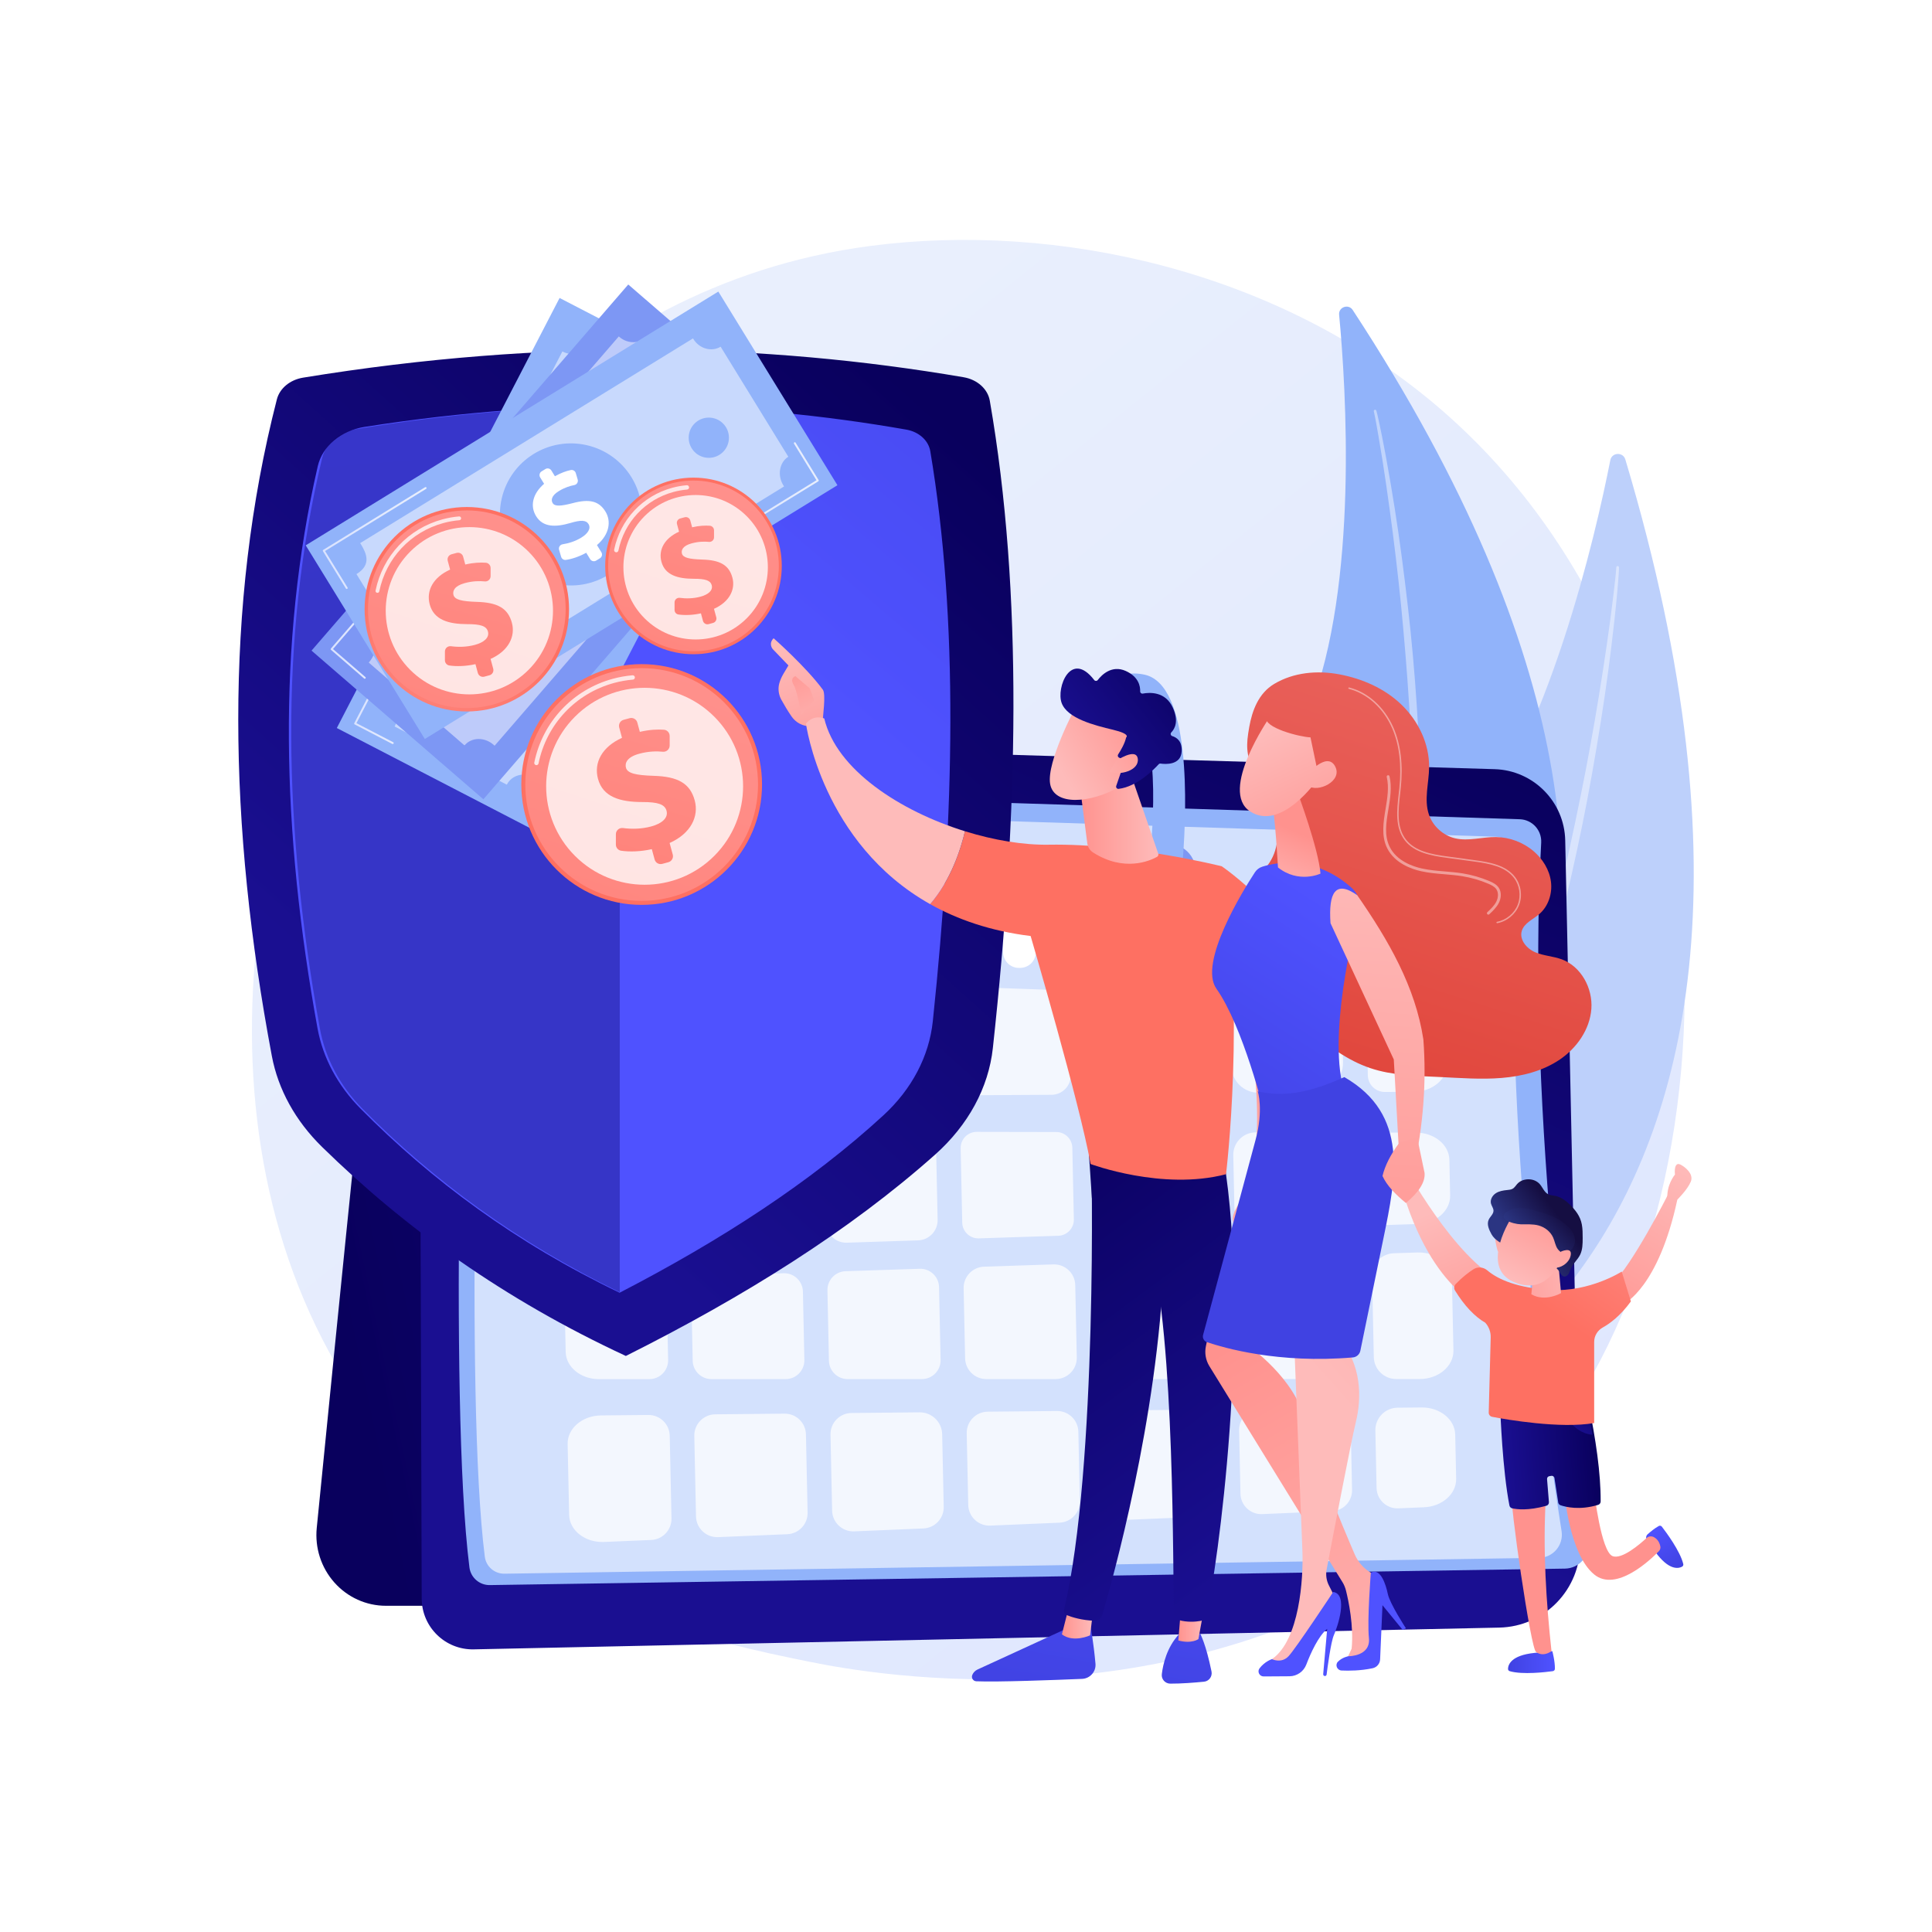 <?xml version="1.0" encoding="utf-8"?>
<svg xmlns="http://www.w3.org/2000/svg" style="enable-background:new 0 0 3710 3710;" version="1.1" viewBox="0 0 3710 3710" x="0px" y="0px">
<g id="Background">
	<g>
		<g>
			<rect height="3710" style="fill:#FFFFFF;" width="3710"/>
		</g>
	</g>
</g>
<g id="Illustration">
	<g>
		<linearGradient gradientUnits="userSpaceOnUse" id="SVGID_1_" x1="3592.833" x2="1133.211" y1="4040.73" y2="986.034">
			<stop offset="0" style="stop-color:#DAE3FE"/>
			<stop offset="1" style="stop-color:#E9EFFD"/>
		</linearGradient>
		<path d="M2916.175,2836.069c-56.497,59.477-109.953,97.833-152.188,128.137&#xA;			c-496.463,356.218-1083.911,252.382-1208.761,227.024c-184.363-37.445-540.733-109.826-798.382-412.816&#xA;			c-389.802-458.399-329.104-1180.593-26.747-1657.323c55.306-87.202,347.447-571.194,941.222-648.811&#xA;			c359.346-46.973,778.229,47.766,1081.572,301.907C3389.635,1307.652,3344.305,2385.346,2916.175,2836.069z" style="fill:url(#SVGID_1_);"/>
		<g>
			<g>
				<path d="M3121.137,882.331c-4.441-14.831-25.859-13.849-28.857,1.34&#xA;					c-28.987,146.839-117.055,529.497-282.233,741.889c-268.948,345.823-423.566,885.149-213.627,1141.636&#xA;					C2596.419,2767.196,3604.97,2498.261,3121.137,882.331z" style="fill:#BDD0FB;"/>
				<path d="M3108.938,1089.556c0.006,4.724-0.365,8.623-0.579,12.834l-0.902,12.399&#xA;					l-2.077,24.752c-1.497,16.486-3.247,32.944-4.998,49.402c-3.619,32.901-7.647,65.755-11.977,98.572&#xA;					c-8.78,65.617-19.336,130.988-30.873,196.186c-11.446,65.221-24.716,130.121-39.356,194.713&#xA;					c-14.695,64.576-30.311,128.97-48.036,192.815c-35.194,127.736-77.369,253.68-128.273,376.138&#xA;					c-26.092,60.948-53.789,121.246-84.926,179.809c-31.546,58.317-65.589,115.323-103.635,169.591&#xA;					c-0.827,1.18-2.454,1.466-3.635,0.638c-1.151-0.806-1.451-2.374-0.699-3.546l0.02-0.03&#xA;					c35.78-55.501,68.512-112.824,98.362-171.631c30.019-58.732,56.594-119.156,81.558-180.18&#xA;					c24.938-61.057,47.41-123.107,68.47-185.619c21.038-62.537,39.477-125.914,57.555-189.376&#xA;					c35.624-127.115,64.444-256.081,89.699-385.711c12.49-64.849,23.674-129.958,33.7-195.249&#xA;					c5.065-32.638,9.831-65.325,14.19-98.068l6.153-49.156l2.824-24.599l1.274-12.301c0.353-4.036,0.799-8.369,0.962-11.913&#xA;					l0.026-0.585c0.066-1.427,1.275-2.532,2.702-2.466C3107.854,1087.038,3108.934,1088.185,3108.938,1089.556z" style="opacity:0.43;fill:#FFFFFF;"/>
			</g>
			<g>
				<path d="M2597.604,595.274c-8.118-12.389-27.492-5.646-26.098,9.101&#xA;					c13.476,142.567,37.103,517.508-56.433,757.343c-152.298,390.507-146.961,927.276,115.534,1105.216&#xA;					C2630.607,2466.935,3482.133,1945.173,2597.604,595.274z" style="fill:#91B3FA;"/>
				<path d="M2642.991,788.621c1.298,4.34,2.022,8.012,2.976,11.933l2.558,11.617l4.854,23.265&#xA;					c3.129,15.528,6.017,31.097,8.904,46.667c5.663,31.159,10.939,62.386,15.927,93.661c9.86,62.57,18.019,125.398,25.235,188.337&#xA;					c7.306,62.933,12.845,126.072,17.042,189.301c4.143,63.229,7.392,126.544,8.558,189.932&#xA;					c2.575,126.746-1.755,253.754-15.038,379.946c-7.31,63.012-16.271,125.867-28.859,188.067&#xA;					c-13.036,62.087-28.716,123.65-48.823,183.791c-0.446,1.332-1.886,2.05-3.218,1.605c-1.299-0.434-2.014-1.814-1.637-3.116&#xA;					l0.01-0.033c17.648-60.663,32.015-122.16,43.333-184.233c11.496-62.048,19.374-124.708,25.61-187.478&#xA;					c6.205-62.793,9.885-125.824,12.14-188.893c2.231-63.086,1.844-126.234,1.115-189.361&#xA;					c-1.999-126.284-10.757-252.411-22.941-378.177c-6.228-62.876-13.728-125.635-22.333-188.245&#xA;					c-4.252-31.312-8.792-62.589-13.72-93.805l-7.757-46.758l-4.115-23.33l-2.183-11.629c-0.777-3.796-1.549-7.895-2.362-11.18&#xA;					l-0.138-0.555c-0.335-1.351,0.489-2.718,1.84-3.052C2641.281,786.572,2642.607,787.343,2642.991,788.621z" style="opacity:0.43;fill:#FFFFFF;"/>
			</g>
		</g>
		<g>
			
				<linearGradient gradientUnits="userSpaceOnUse" id="SVGID_00000121959145792612904310000001693435740833771408_" x1="612.461" x2="2470.253" y1="2324.143" y2="1933.739">
				<stop offset="0" style="stop-color:#09005D"/>
				<stop offset="1" style="stop-color:#1A0F91"/>
			</linearGradient>
			<path d="M608.239,2934.16&#xA;				c35.693-360.031,125.013-1254.253,144.513-1384.956c24.508-164.274,225.808-128.019,225.808-128.019l43.106,1662.381H740.993&#xA;				c-37.72,0-73.693-16.261-98.974-44.771C616.737,3010.285,604.45,2972.382,608.239,2934.16z" style="fill:url(#SVGID_00000121959145792612904310000001693435740833771408_);"/>
			
				<linearGradient gradientUnits="userSpaceOnUse" id="SVGID_00000081613495831621067710000011590332769942372020_" x1="2394.167" x2="1795.095" y1="1205.542" y2="2524.849">
				<stop offset="0" style="stop-color:#09005D"/>
				<stop offset="1" style="stop-color:#1A0F91"/>
			</linearGradient>
			<path d="M2878.977,3125.472&#xA;				c87.646-1.859,157.188-74.418,155.329-162.064l-28.627-1349.572c-1.579-74.454-61.229-134.61-135.668-136.819l-1958.739-58.112&#xA;				c-58.252-1.729-106.361,45.118-106.184,103.394l4.698,1547.375c0.166,54.758,45.217,98.73,99.965,97.569L2878.977,3125.472z" style="fill:url(#SVGID_00000081613495831621067710000011590332769942372020_);"/>
			<g>
				<path d="M3005.211,3012.181c28.045-0.432,49.225-25.551,44.868-53.261&#xA;					c-28.902-183.766-119.642-815.871-90.534-1340.699c1.326-23.933-17.219-44.286-41.177-45.05l-1967.562-62.765&#xA;					c-26.978-0.863-49.586,20.205-50.609,47.179c-8.366,220.647-39.531,1129.285,1.242,1452.282&#xA;					c2.481,19.659,19.386,34.262,39.199,33.958L3005.211,3012.181z" style="fill:#91B3FA;"/>
				<path d="M2955.5,2991.516c26.99-0.412,47.374-24.588,43.179-51.253&#xA;					c-27.812-176.847-115.136-785.15-87.125-1290.215c1.277-23.032-16.568-42.619-39.624-43.355l-1893.474-60.401&#xA;					c-25.963-0.827-47.72,19.445-48.703,45.403c-8.053,212.341-38.043,1086.763,1.195,1397.597&#xA;					c2.388,18.917,18.657,32.97,37.721,32.679L2955.5,2991.516z" style="opacity:0.6;fill:#FFFFFF;"/>
			</g>
			<path d="M1791.724,1927.571l2.891,136.367c0.442,20.814-16.248,37.959-37.065,38.076&#xA;				l-139.873,0.79c-20.365,0.115-37.055-16.132-37.487-36.494l-3.042-143.364c-0.456-21.549,17.396-38.995,38.93-38.04l140.02,6.207&#xA;				C1775.723,1891.984,1791.307,1907.93,1791.724,1927.571z" style="opacity:0.72;fill:#FFFFFF;"/>
			<path d="M2280.751,2100.866l-139.872,0.792c-20.365,0.114-37.055-16.134-37.488-36.496&#xA;				l-2.587-121.935c-0.454-21.424,17.2-38.822,38.616-38.051l139.995,5.028c19.752,0.709,35.52,16.708,35.938,36.47l2.463,116.117&#xA;				C2318.259,2083.605,2301.571,2100.749,2280.751,2100.866z" style="opacity:0.72;fill:#FFFFFF;"/>
			<path d="M2158.202,2708.286l133.051-1.289c22.289-0.218,40.602,17.538,41.075,39.823&#xA;				l2.643,124.6c0.469,22.132-16.841,40.58-38.959,41.515l-132.96,5.629c-22.788,0.965-41.916-16.987-42.4-39.791l-2.737-128.936&#xA;				C2117.435,2727.188,2135.546,2708.506,2158.202,2708.286z" style="opacity:0.72;fill:#FFFFFF;"/>
			<path d="M2382.046,2868.42l-2.585-121.826c-0.473-22.262,17.33-40.621,39.594-40.838&#xA;				l134.448-1.303c21.906-0.212,39.906,17.24,40.371,39.141l2.49,117.444c0.462,21.752-16.553,39.883-38.292,40.804l-134.354,5.687&#xA;				C2401.322,2908.477,2382.52,2890.832,2382.046,2868.42z" style="opacity:0.72;fill:#FFFFFF;"/>
			<path d="M2370.378,2318.427l-2.121-100.006c-0.512-24.151,18.948-43.992,43.103-43.948&#xA;				l128.389,0.231c23.382,0.042,42.453,18.747,42.949,42.125l2.028,95.574c0.5,23.57-18.057,43.154-41.619,43.926l-128.294,4.198&#xA;				C2390.865,2361.312,2370.886,2342.383,2370.378,2318.427z" style="opacity:0.72;fill:#FFFFFF;"/>
			<path d="M2376.542,2609.046l-3.243-152.963c-0.467-21.901,16.777-40.1,38.674-40.818&#xA;				l131.302-4.296c23.95-0.784,43.928,18.142,44.436,42.1l3.272,154.265c0.475,22.413-17.563,40.837-39.979,40.84l-134.475,0.014&#xA;				C2394.772,2648.192,2377.004,2630.798,2376.542,2609.046z" style="opacity:0.72;fill:#FFFFFF;"/>
			<path d="M2019.169,2102.345l-139.871,0.789c-20.365,0.116-37.055-16.132-37.487-36.494&#xA;				l-2.816-132.818c-0.456-21.423,17.201-38.821,38.615-38.052l139.994,5.028c19.751,0.71,35.519,16.711,35.938,36.473&#xA;				l2.694,126.998C2056.677,2085.083,2039.988,2102.228,2019.169,2102.345z" style="opacity:0.72;fill:#FFFFFF;"/>
			<path d="M2114.916,2608.392l-3.035-143.063c-0.473-22.282,17.072-40.8,39.349-41.529&#xA;				l132.987-4.353c22.643-0.741,41.531,17.154,42.011,39.804l3.127,147.401c0.484,22.802-17.867,41.548-40.675,41.552l-133.08,0.015&#xA;				C2133.461,2648.22,2115.385,2630.524,2114.916,2608.392z" style="opacity:0.72;fill:#FFFFFF;"/>
			<path d="M1875.657,2173.506l152.744,0.277c16.769,0.029,30.443,13.441,30.8,30.205&#xA;				l2.917,137.562c0.357,16.904-12.949,30.946-29.845,31.5l-152.632,4.994c-17.173,0.563-31.5-13.01-31.863-30.188l-3.03-142.836&#xA;				C1844.379,2187.702,1858.334,2173.474,1875.657,2173.506z" style="opacity:0.72;fill:#FFFFFF;"/>
			<path d="M1797.741,2211.26l2.78,131.012c0.451,21.243-16.274,38.895-37.51,39.589&#xA;				l-136.79,4.477c-21.584,0.706-39.589-16.351-40.047-37.942l-2.88-135.738c-0.461-21.766,17.077-39.65,38.848-39.61l136.89,0.248&#xA;				C1780.107,2173.333,1797.295,2190.19,1797.741,2211.26z" style="opacity:0.72;fill:#FFFFFF;"/>
			<path d="M2293.705,2364.491l-152.635,4.997c-17.174,0.562-31.499-13.011-31.863-30.189&#xA;				l-2.839-133.806c-0.368-17.318,13.588-31.546,30.909-31.515l152.747,0.275c16.768,0.032,30.443,13.444,30.799,30.207&#xA;				l2.725,128.533C2323.907,2349.895,2310.602,2363.939,2293.705,2364.491z" style="opacity:0.72;fill:#FFFFFF;"/>
			<path d="M1889.799,2432.357l132.985-4.353c22.642-0.741,41.53,17.153,42.011,39.804&#xA;				l2.945,138.871c0.484,22.803-17.868,41.55-40.675,41.552l-133.078,0.016c-22.138,0.003-40.215-17.693-40.684-39.826&#xA;				l-2.855-134.534C1849.978,2451.602,1867.52,2433.085,1889.799,2432.357z" style="opacity:0.72;fill:#FFFFFF;"/>
			<path d="M1623.766,2441.065l142.297-4.658c20.051-0.658,36.777,15.19,37.201,35.248&#xA;				l2.966,139.809c0.429,20.193-15.823,36.793-36.02,36.796l-142.396,0.016c-19.603,0.003-35.613-15.669-36.028-35.268&#xA;				l-2.868-135.169C1588.502,2458.107,1604.037,2441.709,1623.766,2441.065z" style="opacity:0.72;fill:#FFFFFF;"/>
			<path d="M2522.773,2097.691l-106.161,0.599c-28.237,0.158-51.378-22.368-51.976-50.599&#xA;				l-1.858-87.585c-0.562-26.464,21.248-47.955,47.7-47.005l118.147,4.242c26.805,0.963,48.204,22.678,48.771,49.496l1.552,73.145&#xA;				C2579.617,2071.53,2554.324,2097.513,2522.773,2097.691z" style="opacity:0.72;fill:#FFFFFF;"/>
			<path d="M2641.086,2747.138c-0.508-23.958,18.648-43.716,42.609-43.948l46.246-0.449&#xA;				c35.147-0.342,63.885,22.889,64.506,52.147l1.796,84.667c0.615,29.018-26.668,53.333-61.496,54.807l-49.65,2.101&#xA;				c-22.396,0.949-41.199-16.694-41.674-39.107L2641.086,2747.138z" style="opacity:0.72;fill:#FFFFFF;"/>
			<path d="M1154.032,2718.027l90.949-0.882c22.308-0.215,40.636,17.556,41.108,39.858&#xA;				l3.366,158.642c0.47,22.15-16.856,40.614-38.99,41.551l-90.535,3.832c-36.1,1.529-66.385-22.006-67.022-52.081l-2.887-136.047&#xA;				C1089.388,2743.066,1118.191,2718.376,1154.032,2718.027z" style="opacity:0.72;fill:#FFFFFF;"/>
			<path d="M2726.267,2648.154l-45.142,0.006c-23.416,0.001-42.535-18.715-43.031-42.124&#xA;				l-3.298-155.499c-0.502-23.57,18.055-43.155,41.618-43.926l45.438-1.487c35.825-1.173,65.649,22.276,66.282,52.109l2.885,136.044&#xA;				C2791.658,2623.354,2762.397,2648.15,2726.267,2648.154z" style="opacity:0.72;fill:#FFFFFF;"/>
			<path d="M2722.469,2350.459l-56.829,1.86c-18.112,0.592-33.22-13.722-33.605-31.841&#xA;				l-2.382-112.313c-0.388-18.265,14.332-33.272,32.598-33.24l57.385,0.105c34.801,0.062,63.004,23.179,63.617,52.149l1.452,68.444&#xA;				C2785.326,2324.881,2757.598,2349.309,2722.469,2350.459z" style="opacity:0.72;fill:#FFFFFF;"/>
			<path d="M1139.505,1867.454l91.204,3.276c20.547,0.737,36.949,17.382,37.385,37.938&#xA;				l3.324,156.7c0.459,21.652-16.901,39.487-38.558,39.608l-93.911,0.531c-35.027,0.198-63.573-22.993-64.192-52.148l-2.78-131.077&#xA;				C1071.32,1891.293,1102.326,1866.118,1139.505,1867.454z" style="opacity:0.72;fill:#FFFFFF;"/>
			<path d="M1896.642,2710.824l133.051-1.291c22.288-0.215,40.602,17.541,41.076,39.825&#xA;				l2.822,133.125c0.47,22.133-16.841,40.58-38.959,41.516l-132.958,5.627c-22.788,0.966-41.917-16.986-42.401-39.788&#xA;				l-2.917-137.465C1855.877,2729.724,1873.988,2711.044,1896.642,2710.824z" style="opacity:0.72;fill:#FFFFFF;"/>
			<path d="M1143.344,2172.183l92.442,0.166c21.074,0.04,38.26,16.897,38.707,37.965&#xA;				l3.163,149.071c0.452,21.243-16.273,38.894-37.509,39.589l-92.816,3.039c-35.824,1.173-65.648-22.276-66.281-52.11&#xA;				l-2.606-122.843C1077.803,2196.935,1107.153,2172.118,1143.344,2172.183z" style="opacity:0.72;fill:#FFFFFF;"/>
			<path d="M1146.711,2456.677l96.488-3.157c20.051-0.656,36.777,15.19,37.203,35.248&#xA;				l2.604,122.755c0.429,20.193-15.823,36.793-36.02,36.796l-96.949,0.011c-34.858,0.004-63.148-23.133-63.764-52.15l-1.797-84.666&#xA;				C1083.855,2482.255,1111.582,2457.827,1146.711,2456.677z" style="opacity:0.72;fill:#FFFFFF;"/>
			<path d="M1541.832,2480.212l2.786,131.282c0.427,20.192-15.822,36.794-36.02,36.797&#xA;				l-142.396,0.015c-19.604,0.002-35.612-15.668-36.028-35.27l-2.687-126.641c-0.419-19.732,15.118-36.13,34.845-36.774&#xA;				l142.297-4.658C1524.68,2444.306,1541.406,2460.154,1541.832,2480.212z" style="opacity:0.72;fill:#FFFFFF;"/>
			<path d="M1373.557,2715.898l132.984-1.289c22.307-0.216,40.636,17.554,41.109,39.857&#xA;				l3.185,150.115c0.47,22.15-16.856,40.612-38.99,41.551l-132.893,5.623c-22.807,0.968-41.953-17-42.436-39.823l-3.277-154.448&#xA;				C1332.757,2734.815,1350.884,2716.118,1373.557,2715.898z" style="opacity:0.72;fill:#FFFFFF;"/>
			<path d="M2714.995,2096.604l-55.651,0.314c-17.778,0.101-32.349-14.083-32.725-31.857&#xA;				l-2.33-109.851c-0.396-18.702,15.014-33.89,33.709-33.218l58.946,2.116c33.741,1.212,60.392,23.979,60.988,52.101l1.39,65.521&#xA;				C2779.956,2071.665,2750.96,2096.401,2714.995,2096.604z" style="opacity:0.72;fill:#FFFFFF;"/>
			<path d="M1635.118,2713.362l130.746-1.269c23.548-0.229,42.895,18.53,43.394,42.072&#xA;				l2.956,139.35c0.47,22.151-16.856,40.614-38.993,41.55l-132.89,5.625c-22.807,0.965-41.953-17.001-42.436-39.823l-3.096-145.922&#xA;				C1594.317,2732.277,1612.444,2713.581,1635.118,2713.362z" style="opacity:0.72;fill:#FFFFFF;"/>
			<path d="M1529.908,1918.073l3.094,145.818c0.46,21.653-16.903,39.486-38.559,39.608&#xA;				l-136.869,0.773c-21.185,0.12-38.549-16.781-38.998-37.963l-3.213-151.512c-0.474-22.286,17.892-40.385,40.171-39.584&#xA;				l136.989,4.919C1513.071,1880.871,1529.473,1897.516,1529.908,1918.073z" style="opacity:0.72;fill:#FFFFFF;"/>
			<path d="M1536.116,2210.786l2.971,140.042c0.451,21.244-16.274,38.895-37.509,39.589&#xA;				l-136.791,4.477c-21.584,0.707-39.588-16.352-40.046-37.944l-3.071-144.766c-0.463-21.766,17.076-39.648,38.848-39.609&#xA;				l136.89,0.247C1518.483,2172.86,1535.671,2189.717,1536.116,2210.786z" style="opacity:0.72;fill:#FFFFFF;"/>
			<path d="M2730.174,1805.979l-6.302,46.178c-2.018,14.786-14.49,25.908-29.411,26.225l-2.181,0.046&#xA;				c-16.748,0.355-30.615-12.934-30.969-29.683l-1.001-47.269c-0.39-18.319,15.43-32.797,33.644-30.793l9.486,1.044&#xA;				C2720.397,1773.594,2732.481,1789.074,2730.174,1805.979z" style="fill:#FFFFFF;"/>
			<path d="M2515.839,1794.092l-6.302,46.178c-2.017,14.787-14.49,25.908-29.41,26.225l-2.182,0.047&#xA;				c-16.749,0.354-30.614-12.934-30.968-29.683l-1.004-47.268c-0.388-18.32,15.43-32.799,33.644-30.794l9.486,1.044&#xA;				C2506.062,1761.707,2518.145,1777.189,2515.839,1794.092z" style="fill:#FFFFFF;"/>
			<path d="M2252.127,1797.723l-6.303,46.178c-2.017,14.786-14.49,25.908-29.41,26.225l-2.182,0.046&#xA;				c-16.749,0.356-30.614-12.934-30.968-29.683l-1.004-47.269c-0.388-18.32,15.43-32.797,33.646-30.793l9.486,1.044&#xA;				C2242.35,1765.338,2254.433,1780.818,2252.127,1797.723z" style="fill:#FFFFFF;"/>
			<path d="M1995.194,1786.217l-6.301,46.177c-2.018,14.786-14.49,25.908-29.411,26.225l-2.181,0.044&#xA;				c-16.749,0.357-30.615-12.934-30.969-29.682l-1.003-47.269c-0.389-18.32,15.431-32.797,33.643-30.794l9.487,1.044&#xA;				C1985.417,1753.831,1997.502,1769.311,1995.194,1786.217z" style="fill:#FFFFFF;"/>
			<path d="M1731.298,1752.659l-6.303,46.179c-2.017,14.785-14.491,25.908-29.41,26.225l-2.182,0.046&#xA;				c-16.749,0.356-30.614-12.935-30.969-29.684l-1.004-47.266c-0.388-18.32,15.43-32.799,33.645-30.795l9.486,1.044&#xA;				C1721.521,1720.274,1733.604,1735.755,1731.298,1752.659z" style="fill:#FFFFFF;"/>
			<path d="M1451.74,1758.589l-6.301,46.178c-2.018,14.785-14.491,25.907-29.411,26.224l-2.181,0.046&#xA;				c-16.749,0.356-30.614-12.934-30.969-29.683l-1.002-47.266c-0.388-18.32,15.43-32.799,33.644-30.795l9.487,1.044&#xA;				C1441.964,1726.205,1454.047,1741.686,1451.74,1758.589z" style="fill:#FFFFFF;"/>
			<path d="M1215.776,1753.648l-6.302,46.178c-2.017,14.786-14.491,25.908-29.41,26.225l-2.182,0.046&#xA;				c-16.749,0.356-30.614-12.934-30.969-29.683l-1.004-47.268c-0.388-18.32,15.431-32.798,33.646-30.793l9.486,1.044&#xA;				C1206,1721.263,1218.083,1736.743,1215.776,1753.648z" style="fill:#FFFFFF;"/>
			<g>
				<path d="M812.508,1986.585c2.727,0,4.946-2.202,4.965-4.933l2.108-304.305&#xA;					c0.018-2.742-2.189-4.981-4.932-5c0,0-0.023,0-0.035,0c-2.727,0-4.946,2.201-4.965,4.932l-2.108,304.305&#xA;					c-0.018,2.743,2.189,4.982,4.932,5C812.473,1986.583,812.496,1986.585,812.508,1986.585z" style="fill:#BDD0FB;"/>
			</g>
			
				<ellipse cx="2677.369" cy="1678.005" rx="53.088" ry="53.088" style="fill:#7D97F4;" transform="matrix(0.707 -0.707 0.707 0.707 -402.345 2384.662)"/>
			
				<ellipse cx="2242.395" cy="1673.92" rx="53.088" ry="53.088" style="fill:#7D97F4;" transform="matrix(0.924 -0.383 0.383 0.924 -469.889 985.547)"/>
			<circle cx="1803.336" cy="1659.625" r="53.088" style="fill:#7D97F4;"/>
			
				<ellipse cx="1368.362" cy="1639.204" rx="53.088" ry="53.088" style="fill:#7D97F4;" transform="matrix(0.924 -0.383 0.383 0.924 -523.136 648.427)"/>
			<g>
				<path d="M1327.986,1271.34c89.336,19.492,80.907,254.526,73.719,349.947&#xA;					c-1.692,22.454-20.393,39.775-42.911,39.775c-6.251,0-12.208-2.692-16.383-7.344c-4.176-4.652-6.171-10.876-5.505-17.092&#xA;					c7.717-72.121,24.137-279.814-41.631-290.919c0,0-47.177-8.348-55.114,83.035h-51.039&#xA;					C1189.121,1428.743,1215.668,1246.835,1327.986,1271.34z" style="fill:#91B3FA;"/>
				<path d="M1762.96,1283.427c89.336,19.492,80.908,254.609,73.719,350.031&#xA;					c-1.692,22.454-20.393,39.817-42.911,39.817c-6.251,0-12.208-2.671-16.383-7.323c-4.176-4.652-6.171-10.866-5.505-17.081&#xA;					c7.717-72.121,24.137-279.975-41.631-291.081c0,0-47.177-6.523-55.113,82.874h-51.04&#xA;					C1624.095,1440.663,1650.643,1258.921,1762.96,1283.427z" style="fill:#91B3FA;"/>
				<path d="M2197.934,1295.57c89.336,19.492,80.907,254.664,73.719,350.085&#xA;					c-1.692,22.454-20.393,39.845-42.911,39.845c-6.251,0-12.208-2.657-16.383-7.31c-4.176-4.652-6.171-10.859-5.505-17.074&#xA;					c7.717-72.121,24.137-280.081-41.631-291.187c0,0-47.155-5.311-55.092,84.543l-51.061-1.776&#xA;					C2059.069,1452.697,2085.617,1271.064,2197.934,1295.57z" style="fill:#91B3FA;"/>
				<path d="M2632.908,1309.613c89.336,19.491,80.907,254.79,73.718,350.211&#xA;					c-1.692,22.454-20.393,39.907-42.911,39.907c-6.251,0-12.208-2.626-16.383-7.278c-4.176-4.652-6.171-10.843-5.505-17.059&#xA;					c7.717-72.121,24.137-280.325-41.631-291.431c0,0-47.177-6.872-55.114,82.524h-51.039&#xA;					C2494.043,1466.488,2520.591,1285.108,2632.908,1309.613z" style="fill:#91B3FA;"/>
			</g>
		</g>
		<g>
			
				<linearGradient gradientUnits="userSpaceOnUse" id="SVGID_00000124142961783728923180000009105457210812016033_" x1="1795.616" x2="729.192" y1="788.058" y2="1971.839">
				<stop offset="0" style="stop-color:#09005D"/>
				<stop offset="1" style="stop-color:#1A0F91"/>
			</linearGradient>
			<path d="M1850.437,724.413&#xA;				c-382.091-65.299-801.093-75.554-1268.407,0.774c-25.072,4.095-44.915,20.494-50.352,41.669&#xA;				c-102.107,397.693-92.448,820.974-9.649,1261.001c12.066,64.124,45.281,124.557,96.48,174.661&#xA;				c160.059,156.635,350.345,293.169,583.303,401.322c228.312-114.391,430.354-241.221,593.603-386.42&#xA;				c63.773-56.721,102.865-128.608,111.151-204.79c49.186-452.211,58.208-874.746-5.888-1243.253&#xA;				C1896.769,746.907,1876.669,728.896,1850.437,724.413z" style="fill:url(#SVGID_00000124142961783728923180000009105457210812016033_);"/>
			
				<linearGradient gradientUnits="userSpaceOnUse" id="SVGID_00000085960226876916456490000012492293579851468694_" x1="1411.184" x2="2299.651" y1="1210.985" y2="171.073">
				<stop offset="0" style="stop-color:#4F52FF"/>
				<stop offset="1" style="stop-color:#4042E2"/>
			</linearGradient>
			<path d="M1740.521,825.004&#xA;				c-314.626-55.245-658.573-65.285-1040.566-5.182c-45.231,7.117-80.875,37.023-89.729,75.341&#xA;				c-78.842,341.211-69.001,703.398-0.503,1079.459c10.297,56.531,38.642,109.81,82.334,153.982&#xA;				c136.591,138.09,298.976,258.458,497.778,353.806c194.836-100.847,367.254-212.661,506.567-340.669&#xA;				c54.422-50.006,87.782-113.381,94.853-180.543c41.916-398.119,49.652-770.149-4.798-1094.708&#xA;				C1782.989,845.83,1764.595,829.231,1740.521,825.004z" style="fill:url(#SVGID_00000085960226876916456490000012492293579851468694_);"/>
			
				<linearGradient gradientUnits="userSpaceOnUse" id="SVGID_00000098941163549868200210000015362705641056970117_" x1="877.842" x2="720.841" y1="1187.584" y2="-718.39">
				<stop offset="0" style="stop-color:#09005D"/>
				<stop offset="1" style="stop-color:#1A0F91"/>
			</linearGradient>
			<path d="M1190.136,779.973&#xA;				c-163.442,1.311-329.172,15.096-504.85,43.791c-33.657,5.498-59.964,27.718-66.798,56.228&#xA;				c-82.905,345.898-73.712,713.552-4.139,1095.517c10.297,56.531,38.425,109.81,82.117,153.982&#xA;				c135.695,137.185,297.929,256.866,493.67,351.915V779.973z" style="opacity:0.35;fill:url(#SVGID_00000098941163549868200210000015362705641056970117_);"/>
		</g>
		<g>
			<g>
				<g>
					
						<rect height="433.612" style="fill:#91B3FA;" transform="matrix(0.46 -0.888 0.888 0.46 -395.319 1520.801)" width="929.984" x="588.32" y="868.774"/>
					<path d="M1132.433,660.648l220.248,114.232c-9.194,17.726-0.711,41.031,18.919,51.212&#xA;						c0.624,0.323,2.127,1.072,2.143,1.041l-345.606,666.356c0.016-0.031-1.458-0.836-2.082-1.159&#xA;						c-19.63-10.181-43.142-4.133-52.49,13.891c-0.138,0.265-0.43,0.529-0.43,0.529l-215.29-111.66&#xA;						c15.761-30.389-2.937-43.688-22.566-53.869c-0.624-0.323-0.88-0.12-0.896-0.089l345.606-666.357&#xA;						c-0.016,0.031,0.09,0.118,0.714,0.441C1100.332,685.398,1123.24,678.375,1132.433,660.648z" style="opacity:0.5;fill:#FFFFFF;"/>
					<g>
						
							<linearGradient gradientTransform="matrix(0.46 -0.888 0.888 0.46 -4215.833 2677.097)" gradientUnits="userSpaceOnUse" id="SVGID_00000036935272565993122440000017783734297516150716_" x1="3846.719" x2="3753.227" y1="3847.323" y2="5050.251">
							<stop offset="0" style="stop-color:#50E7B7"/>
							<stop offset="0.996" style="stop-color:#323992"/>
						</linearGradient>
						
							<circle cx="1052.477" cy="1084.636" r="136.414" style="fill:url(#SVGID_00000036935272565993122440000017783734297516150716_);"/>
						<g>
							<path d="M1127.813,1139.244l-12.805-6.641c-7.458,13.072-17.455,24.641-26.424,31.889&#xA;								c-3.203,2.589-7.846,2.347-10.874-0.445l-10.24-9.439c-3.756-3.463-3.552-9.395,0.371-12.668&#xA;								c8.724-7.28,17.766-17.165,24.19-29.551c6.668-12.857,7.282-24.706-1.652-29.34c-8.062-4.182-16.698,0.741-30.76,16.124&#xA;								c-20.197,21.88-40.805,34.42-63.25,22.779c-20.267-10.511-28.052-33.354-18.856-61.215l-12.806-6.642&#xA;								c-4.121-2.137-5.728-7.21-3.591-11.33l3.902-7.523c2.137-4.121,7.209-5.728,11.33-3.591l11.498,5.963&#xA;								c6.901-12.095,13.676-19.991,19.885-25.826c3.18-2.99,8.154-2.945,11.368,0.009l9.479,8.713&#xA;								c3.655,3.36,3.627,9.114-0.069,12.428c-5.892,5.281-13.296,13.227-19.558,25.301c-7.911,15.255-3.853,22.889,1.813,25.828&#xA;								c6.974,3.617,16.514-3.049,32.901-19.714c23.191-23.921,41.062-29.585,62.199-18.621&#xA;								c19.394,10.058,29.368,33.482,19.261,63.635l14.33,7.433c4.12,2.137,5.728,7.21,3.591,11.331l-3.902,7.524&#xA;								C1137.006,1139.774,1131.934,1141.382,1127.813,1139.244z" style="fill:#FFFFFF;"/>
						</g>
					</g>
				</g>
				
					<linearGradient gradientUnits="userSpaceOnUse" id="SVGID_00000170265823227743681350000013503136824508984972_" x1="680.131" x2="789.573" y1="1306.276" y2="1306.276">
					<stop offset="0" style="stop-color:#DAE3FE"/>
					<stop offset="1" style="stop-color:#E9EFFD"/>
				</linearGradient>
				<path d="M753.956,1428.765&#xA;					c-0.221-0.024-0.441-0.088-0.65-0.196l-72.173-37.432c-0.438-0.228-0.766-0.619-0.915-1.088&#xA;					c-0.148-0.468-0.105-0.977,0.122-1.414l105.73-203.857c0.47-0.91,1.592-1.265,2.501-0.794c0.91,0.473,1.265,1.591,0.793,2.502&#xA;					l-104.877,202.212l70.527,36.576c0.91,0.474,1.265,1.591,0.793,2.502C755.443,1428.475,754.695,1428.847,753.956,1428.765z" style="fill:url(#SVGID_00000170265823227743681350000013503136824508984972_);"/>
				<path d="M1321.236,988.683c-0.221-0.024-0.441-0.089-0.65-0.196c-0.91-0.474-1.265-1.591-0.793-2.502&#xA;					l103.564-199.676l-75.591-39.204c-0.91-0.473-1.265-1.592-0.793-2.502c0.47-0.913,1.591-1.27,2.501-0.794l77.238,40.06&#xA;					c0.438,0.228,0.766,0.619,0.915,1.088c0.148,0.469,0.105,0.977-0.122,1.414l-104.418,201.321&#xA;					C1322.724,988.393,1321.975,988.765,1321.236,988.683z" style="fill:#FFFFFF;"/>
			</g>
			<g>
				<g>
					
						<rect height="436.465" style="fill:#7D97F4;" transform="matrix(0.654 -0.756 0.756 0.654 -417.593 1167.474)" width="929.984" x="602.873" y="822.153"/>
					<path d="M1243.18,645.12l187.656,162.305c-13.063,15.104-9.4,40.305,7.325,54.77&#xA;						c0.531,0.459,0.492,0.233,2.673,2.073l-491.053,567.752c-2.135-1.893-1.977-1.804-2.508-2.263&#xA;						c-16.725-14.466-41.454-14.286-54.736,1.071c-0.195,0.226-0.995,0.178-0.995,0.178L708.11,1272.354&#xA;						c22.394-25.891,7.052-43.544-9.674-58.009c-0.531-0.46-1.076-0.693-1.099-0.666l491.052-567.751&#xA;						c-0.023,0.026,0.309,0.506,0.84,0.966C1205.955,661.359,1230.117,660.224,1243.18,645.12z" style="opacity:0.5;fill:#FFFFFF;"/>
					<g>
						
							<linearGradient gradientTransform="matrix(0.654 -0.756 0.756 0.654 -5046.248 1411.978)" gradientUnits="userSpaceOnUse" id="SVGID_00000049221582301286402440000006466623807552848808_" x1="4288.588" x2="4195.103" y1="4283.097" y2="5485.942">
							<stop offset="0" style="stop-color:#50E7B7"/>
							<stop offset="0.996" style="stop-color:#323992"/>
						</linearGradient>
						
							<circle cx="1066.998" cy="1038.725" r="136.414" style="fill:url(#SVGID_00000049221582301286402440000006466623807552848808_);"/>
						<g>
							<path d="M1127.575,1109.351l-10.91-9.436c-10.293,10.979-22.706,19.907-33.114,24.871&#xA;								c-3.716,1.773-8.177,0.458-10.472-2.96l-7.765-11.561c-2.849-4.241-1.27-9.963,3.306-12.235&#xA;								c10.178-5.052,21.27-12.564,30.397-23.116c9.474-10.955,12.826-22.336,5.213-28.92c-6.869-5.942-16.413-3.162-33.666,8.531&#xA;								c-24.729,16.585-47.688,23.991-66.812,7.45c-17.268-14.935-19.53-38.963-4.108-63.922l-10.911-9.437&#xA;								c-3.511-3.036-3.895-8.344-0.859-11.855l5.544-6.41c3.037-3.511,8.344-3.895,11.855-0.858l9.796,8.472&#xA;								c9.523-10.16,17.949-16.264,25.344-20.496c3.788-2.168,8.616-0.968,11.055,2.652l7.194,10.677&#xA;								c2.774,4.118,1.409,9.708-2.957,12.072c-6.957,3.766-16.006,9.774-24.903,20.06c-11.242,12.997-9.068,21.367-4.241,25.542&#xA;								c5.941,5.139,16.77,0.873,36.582-11.525c28.118-17.874,46.814-19.229,64.825-3.652c16.524,14.292,20.779,39.392,3.939,66.37&#xA;								l12.21,10.56c3.51,3.037,3.895,8.344,0.858,11.855l-5.544,6.411C1136.394,1112.003,1131.086,1112.388,1127.575,1109.351z" style="fill:#FFFFFF;"/>
						</g>
					</g>
				</g>
				
					<linearGradient gradientUnits="userSpaceOnUse" id="SVGID_00000009549231743559192450000009436221212124087709_" x1="634.993" x2="787.062" y1="1188.308" y2="1188.308">
					<stop offset="0" style="stop-color:#DAE3FE"/>
					<stop offset="1" style="stop-color:#E9EFFD"/>
				</linearGradient>
				<path d="M699.871,1303.347&#xA;					c-0.209-0.075-0.408-0.189-0.587-0.342l-63.65-55.052c-0.775-0.672-0.86-1.842-0.189-2.617l148.359-171.531&#xA;					c0.67-0.776,1.845-0.868,2.617-0.191c0.775,0.672,0.86,1.842,0.19,2.618l-147.146,170.129l62.248,53.836&#xA;					c0.775,0.672,0.86,1.842,0.189,2.618C701.386,1303.411,700.571,1303.599,699.871,1303.347z" style="fill:url(#SVGID_00000009549231743559192450000009436221212124087709_);"/>
				<path d="M1349.896,1007.5c-0.209-0.075-0.408-0.189-0.586-0.342c-0.775-0.672-0.86-1.842-0.189-2.617&#xA;					l147.147-170.131l-62.25-53.837c-0.775-0.672-0.86-1.842-0.189-2.617c0.67-0.776,1.841-0.869,2.617-0.191l63.652,55.052&#xA;					c0.372,0.324,0.601,0.78,0.637,1.271c0.035,0.49-0.125,0.974-0.448,1.347l-148.36,171.533&#xA;					C1351.41,1007.564,1350.596,1007.751,1349.896,1007.5z" style="fill:#FFFFFF;"/>
			</g>
			<g>
				<g>
					<g>
						
							<rect height="436.465" style="fill:#91B3FA;" transform="matrix(0.852 -0.524 0.524 0.852 -355.703 721.487)" width="929.984" x="632.252" y="771.15"/>
						<path d="M1383.804,665.737l129.983,211.334c-17.009,10.462-21.408,35.525-9.823,54.361&#xA;							c0.368,0.598,0.107,0.301,1.631,2.712l-639.39,393.263c-1.464-2.449-1.23-2.135-1.598-2.733&#xA;							c-11.585-18.835-34.98-26.141-52.274-15.504c-0.254,0.156-0.766-0.151-0.766-0.151l-127.058-206.577&#xA;							c29.159-17.934,19.561-39.46,7.976-58.296c-0.368-0.598-1.109-1.054-1.109-1.054l639.359-393.245&#xA;							c-0.03,0.018,0.434,0.645,0.802,1.244C1343.123,669.927,1366.795,676.199,1383.804,665.737z" style="opacity:0.5;fill:#FFFFFF;"/>
						<g>
							
								<ellipse cx="1096.779" cy="988.122" rx="136.414" ry="136.414" style="fill:#91B3FA;" transform="matrix(0.226 -0.974 0.974 0.226 -113.94 1832.793)"/>
							<g>
								<path d="M1133.252,1073.73l-7.557-12.286c-13.124,7.365-27.652,12.134-39.072,13.729&#xA;									c-4.078,0.57-7.934-2.029-9.092-5.98l-3.918-13.364c-1.437-4.902,1.793-9.883,6.841-10.669&#xA;									c11.227-1.748,24.069-5.566,35.953-12.876c12.337-7.588,18.964-17.428,13.691-26.002&#xA;									c-4.758-7.736-14.696-7.963-34.671-2.017c-28.579,8.356-52.703,8.495-65.949-13.042&#xA;									c-11.961-19.447-6.873-43.038,15.357-62.185l-7.558-12.288c-2.432-3.954-1.197-9.13,2.756-11.562l7.219-4.44&#xA;									c3.954-2.432,9.13-1.198,11.562,2.756l6.786,11.032c12.144-6.815,22.018-10.094,30.344-11.9&#xA;									c4.266-0.925,8.507,1.674,9.74,5.862l3.64,12.35c1.404,4.762-1.583,9.681-6.459,10.618&#xA;									c-7.769,1.493-18.208,4.492-29.793,11.618c-14.637,9.003-15.089,17.638-11.745,23.075&#xA;									c4.115,6.691,15.726,5.889,38.355,0.041c32.198-8.564,50.433-4.218,62.908,16.065c11.446,18.609,7.935,43.825-16.256,64.469&#xA;									l8.457,13.75c2.432,3.954,1.198,9.13-2.756,11.562l-7.219,4.441C1140.86,1078.917,1135.683,1077.684,1133.252,1073.73z" style="fill:#FFFFFF;"/>
							</g>
						</g>
					</g>
					
						<linearGradient gradientUnits="userSpaceOnUse" id="SVGID_00000008116907365256682990000018263581873873974677_" x1="619.839" x2="819.155" y1="1033.171" y2="1033.171">
						<stop offset="0" style="stop-color:#DAE3FE"/>
						<stop offset="1" style="stop-color:#E9EFFD"/>
					</linearGradient>
					<path d="M665.153,1130.911&#xA;						c-0.382-0.137-0.721-0.401-0.952-0.775l-44.088-71.68c-0.257-0.419-0.339-0.923-0.224-1.401&#xA;						c0.113-0.479,0.413-0.893,0.832-1.15l195.605-120.31c0.873-0.533,2.013-0.26,2.553,0.609c0.537,0.872,0.265,2.014-0.608,2.552&#xA;						l-194.027,119.338l43.117,70.1c0.537,0.872,0.265,2.014-0.608,2.552C666.254,1131.052,665.665,1131.095,665.153,1130.911z" style="fill:url(#SVGID_00000008116907365256682990000018263581873873974677_);"/>
					
						<linearGradient gradientUnits="userSpaceOnUse" id="SVGID_00000083073268029668229160000016706631900834435510_" x1="1375.333" x2="1572.221" y1="946.344" y2="946.344">
						<stop offset="0" style="stop-color:#DAE3FE"/>
						<stop offset="1" style="stop-color:#E9EFFD"/>
					</linearGradient>
					<path d="M1376.561,1043.336&#xA;						c-0.382-0.137-0.721-0.402-0.952-0.775c-0.537-0.872-0.265-2.014,0.608-2.552l191.597-117.843l-43.118-70.1&#xA;						c-0.537-0.871-0.265-2.014,0.608-2.552c0.871-0.533,2.013-0.26,2.552,0.609l44.089,71.68c0.257,0.419,0.339,0.923,0.224,1.401&#xA;						c-0.113,0.479-0.413,0.893-0.832,1.15l-193.176,118.815C1377.661,1043.477,1377.072,1043.52,1376.561,1043.336z" style="fill:url(#SVGID_00000083073268029668229160000016706631900834435510_);"/>
				</g>
				<g>
					
						<linearGradient gradientTransform="matrix(0.852 -0.524 0.524 0.852 -4138.28 387.524)" gradientUnits="userSpaceOnUse" id="SVGID_00000124119319895120919100000016123715189002348675_" x1="3861.761" x2="3870.543" y1="3381.11" y2="3133.461">
						<stop offset="0" style="stop-color:#50E7B7"/>
						<stop offset="0.996" style="stop-color:#323992"/>
					</linearGradient>
					<path d="M898.987,1124.6&#xA;						c11.18,18.178,5.508,41.977-12.67,53.158c-18.178,11.18-41.977,5.508-53.157-12.67c-11.18-18.178-5.508-41.977,12.669-53.157&#xA;						C864.008,1100.75,887.807,1106.422,898.987,1124.6z" style="fill:url(#SVGID_00000124119319895120919100000016123715189002348675_);"/>
					
						<ellipse cx="1361.272" cy="840.266" rx="38.641" ry="38.641" style="fill:#91B3FA;" transform="matrix(1 -0.006 0.006 1 -5.184 8.457)"/>
				</g>
			</g>
		</g>
		<g>
			<g>
				<g>
					
						<linearGradient gradientTransform="matrix(0.965 -0.262 0.262 0.965 -1163.53 186.152)" gradientUnits="userSpaceOnUse" id="SVGID_00000015333642702454819690000010630457865335579279_" x1="1461.95" x2="1725.281" y1="1800.639" y2="1494.988">
						<stop offset="0" style="stop-color:#FF928E"/>
						<stop offset="1" style="stop-color:#FE7062"/>
					</linearGradient>
					
						<circle cx="896.443" cy="1169.935" r="196.319" style="fill:url(#SVGID_00000015333642702454819690000010630457865335579279_);"/>
					
						<linearGradient gradientTransform="matrix(0.965 -0.262 0.262 0.965 -1163.53 186.152)" gradientUnits="userSpaceOnUse" id="SVGID_00000091694875415760127460000017623785794157216703_" x1="1874.08" x2="1095.404" y1="1272.057" y2="2448.414">
						<stop offset="0" style="stop-color:#FF928E"/>
						<stop offset="1" style="stop-color:#FE7062"/>
					</linearGradient>
					
						<circle cx="896.443" cy="1169.935" r="189.791" style="fill:url(#SVGID_00000091694875415760127460000017623785794157216703_);"/>
					<path d="M725.713,1138.341c-0.533,0.144-1.107,0.171-1.685,0.051&#xA;						c-1.973-0.405-3.244-2.333-2.837-4.303c13.672-66.576,62.882-118.98,128.427-136.761c10.46-2.838,21.191-4.738,31.895-5.642&#xA;						c2.007-0.172,3.771,1.316,3.942,3.325c0.17,2.005-1.311,3.79-3.326,3.938c-10.268,0.871-20.565,2.694-30.602,5.417&#xA;						c-62.874,17.056-110.079,67.326-123.196,131.188C728.046,1136.948,727,1137.992,725.713,1138.341z" style="opacity:0.78;fill:#FFFFFF;"/>
					
						<ellipse cx="901.517" cy="1172.843" rx="160.635" ry="160.634" style="opacity:0.78;fill:#FFFFFF;" transform="matrix(0.707 -0.707 0.707 0.707 -565.277 980.986)"/>
					<g>
						
							<linearGradient gradientTransform="matrix(0.965 -0.262 0.262 0.965 -1163.53 186.152)" gradientUnits="userSpaceOnUse" id="SVGID_00000165955953941028645450000017782400231687873459_" x1="1850.85" x2="1436.224" y1="1305.764" y2="2001.853">
							<stop offset="0" style="stop-color:#FF928E"/>
							<stop offset="1" style="stop-color:#FE7062"/>
						</linearGradient>
						<path d="M917.568,1292.223l-4.576-16.867&#xA;							c-17.774,4.066-36.291,4.634-50.11,2.578c-4.935-0.734-8.526-5.074-8.519-10.064l0.023-16.873&#xA;							c0.008-6.19,5.468-10.871,11.604-10.056c13.646,1.813,29.878,1.772,46.192-2.654c16.936-4.594,28.008-13.762,24.815-25.531&#xA;							c-2.881-10.62-14.353-14.287-39.604-14.216c-36.075-0.075-64.159-8.173-72.179-37.739&#xA;							c-7.242-26.696,6.749-52.371,39.14-67.012l-4.576-16.868c-1.472-5.428,1.734-11.021,7.161-12.494l9.91-2.688&#xA;							c5.428-1.472,11.022,1.734,12.494,7.161l4.109,15.145c16.446-3.762,29.044-4.193,39.339-3.44&#xA;							c5.275,0.385,9.313,4.859,9.313,10.147l0.001,15.599c0.001,6.015-5.155,10.708-11.142,10.128&#xA;							c-9.541-0.925-22.7-1.013-38.603,3.301c-20.093,5.451-23.575,15.332-21.55,22.795c2.492,9.185,16.26,12.229,44.561,13.181&#xA;							c40.353,1.071,60.057,12.367,67.61,40.21c6.931,25.547-5.784,53.649-40.968,69.358l5.121,18.876&#xA;							c1.472,5.428-1.734,11.021-7.161,12.494l-9.911,2.689C924.635,1300.857,919.041,1297.65,917.568,1292.223z" style="fill:url(#SVGID_00000165955953941028645450000017782400231687873459_);"/>
					</g>
				</g>
				<g>
					
						<linearGradient gradientUnits="userSpaceOnUse" id="SVGID_00000067930869567273628360000017575184753965522327_" x1="1306.628" x2="1288.679" y1="910.972" y2="1054.57">
						<stop offset="0" style="stop-color:#FF928E"/>
						<stop offset="1" style="stop-color:#FE7062"/>
					</linearGradient>
					
						<circle cx="1232.19" cy="1506.48" r="231.131" style="fill:url(#SVGID_00000067930869567273628360000017575184753965522327_);"/>
					
						<linearGradient gradientTransform="matrix(0.965 -0.262 0.262 0.965 -1163.53 186.152)" gradientUnits="userSpaceOnUse" id="SVGID_00000089569029625977462240000014063359308049675451_" x1="2135.454" x2="1218.699" y1="1646.336" y2="3031.291">
						<stop offset="0" style="stop-color:#FF928E"/>
						<stop offset="1" style="stop-color:#FE7062"/>
					</linearGradient>
					
						<circle cx="1232.19" cy="1506.48" r="223.446" style="fill:url(#SVGID_00000089569029625977462240000014063359308049675451_);"/>
					<path d="M1031.153,1469.167c-0.609,0.166-1.266,0.196-1.928,0.059&#xA;						c-2.258-0.464-3.711-2.67-3.246-4.924c16.086-78.337,73.989-139.995,151.114-160.917c12.306-3.339,24.933-5.573,37.53-6.64&#xA;						c2.296-0.197,4.315,1.505,4.51,3.803c0.194,2.294-1.489,4.321-3.805,4.506c-12.099,1.028-24.229,3.175-36.051,6.382&#xA;						c-74.068,20.093-129.677,79.31-145.128,154.541C1033.824,1467.573,1032.626,1468.767,1031.153,1469.167z" style="opacity:0.78;fill:#FFFFFF;"/>
					
						<ellipse cx="1238.163" cy="1509.904" rx="189.119" ry="189.119" style="opacity:0.78;fill:#FFFFFF;" transform="matrix(0.707 -0.707 0.707 0.707 -705.014 1317.754)"/>
					<g>
						
							<linearGradient gradientTransform="matrix(0.965 -0.262 0.262 0.965 -1163.53 186.152)" gradientUnits="userSpaceOnUse" id="SVGID_00000062904211716710635940000002123822310179675304_" x1="2108.106" x2="1619.955" y1="1686.02" y2="2505.545">
							<stop offset="0" style="stop-color:#FF928E"/>
							<stop offset="1" style="stop-color:#FE7062"/>
						</linearGradient>
						<path d="M1257.062,1650.453l-5.387-19.858&#xA;							c-20.926,4.787-42.726,5.456-58.996,3.035c-5.81-0.865-10.038-5.974-10.03-11.848l0.027-19.865&#xA;							c0.009-7.287,6.437-12.799,13.661-11.839c16.067,2.134,35.177,2.086,54.383-3.124c19.939-5.409,32.974-16.202,29.215-30.059&#xA;							c-3.392-12.503-16.898-16.82-46.626-16.737c-42.473-0.088-75.536-9.622-84.979-44.431&#xA;							c-8.527-31.43,7.946-61.657,46.081-78.895l-5.388-19.859c-1.733-6.39,2.042-12.975,8.432-14.709l11.667-3.165&#xA;							c6.391-1.734,12.975,2.041,14.709,8.431l4.837,17.831c19.364-4.43,34.196-4.937,46.316-4.05&#xA;							c6.21,0.454,10.965,5.721,10.965,11.947l0.002,18.365c0,7.082-6.069,12.608-13.118,11.925&#xA;							c-11.233-1.089-26.725-1.193-45.448,3.886c-23.656,6.417-27.756,18.05-25.372,26.837&#xA;							c2.934,10.814,19.144,14.398,52.463,15.519c47.508,1.261,70.706,14.559,79.599,47.34c8.159,30.076-6.81,63.162-48.232,81.657&#xA;							l6.028,22.223c1.734,6.39-2.041,12.976-8.432,14.709l-11.669,3.165C1265.381,1660.618,1258.796,1656.843,1257.062,1650.453z" style="fill:url(#SVGID_00000062904211716710635940000002123822310179675304_);"/>
					</g>
				</g>
				<g>
					
						<linearGradient gradientUnits="userSpaceOnUse" id="SVGID_00000130637805941057174070000007932028986037628319_" x1="1210.218" x2="1277.529" y1="560.353" y2="852.037">
						<stop offset="0" style="stop-color:#FF928E"/>
						<stop offset="1" style="stop-color:#FE7062"/>
					</linearGradient>
					
						<circle cx="1331.688" cy="1086.728" r="169.539" style="fill:url(#SVGID_00000130637805941057174070000007932028986037628319_);"/>
					
						<linearGradient gradientTransform="matrix(0.965 -0.262 0.262 0.965 -1163.53 186.152)" gradientUnits="userSpaceOnUse" id="SVGID_00000093884477427216183630000002166498992577342116_" x1="2296.365" x2="1623.91" y1="1335.271" y2="2351.159">
						<stop offset="0" style="stop-color:#FF928E"/>
						<stop offset="1" style="stop-color:#FE7062"/>
					</linearGradient>
					
						<circle cx="1331.688" cy="1086.728" r="163.901" style="fill:url(#SVGID_00000093884477427216183630000002166498992577342116_);"/>
					<path d="M1184.515,1060.435c-0.61,0.165-1.267,0.196-1.93,0.059&#xA;						c-2.26-0.465-3.715-2.673-3.249-4.929c11.885-57.876,54.667-103.432,111.646-118.889c9.081-2.464,18.409-4.115,27.728-4.906&#xA;						c2.296-0.196,4.318,1.508,4.514,3.804c0.194,2.297-1.484,4.345-3.808,4.515c-8.818,0.753-17.649,2.315-26.247,4.648&#xA;						c-53.918,14.627-94.403,57.738-105.652,112.505C1187.188,1058.839,1185.989,1060.035,1184.515,1060.435z" style="opacity:0.78;fill:#FFFFFF;"/>
					
						<ellipse cx="1336.07" cy="1089.24" rx="138.722" ry="138.722" style="opacity:0.78;fill:#FFFFFF;" transform="matrix(0.707 -0.707 0.707 0.707 -378.883 1263.775)"/>
					<g>
						
							<linearGradient gradientTransform="matrix(0.965 -0.262 0.262 0.965 -1163.53 186.152)" gradientUnits="userSpaceOnUse" id="SVGID_00000029011813527471828130000008528046063626779276_" x1="2276.305" x2="1918.238" y1="1364.38" y2="1965.515">
							<stop offset="0" style="stop-color:#FF928E"/>
							<stop offset="1" style="stop-color:#FE7062"/>
						</linearGradient>
						<path d="M1349.933,1192.334l-3.951-14.566&#xA;							c-15.349,3.511-31.341,4.002-43.275,2.226c-4.261-0.634-7.362-4.382-7.357-8.691l0.019-14.571&#xA;							c0.008-5.345,4.722-9.388,10.021-8.685c11.786,1.565,25.803,1.531,39.891-2.291c14.625-3.967,24.187-11.885,21.429-22.049&#xA;							c-2.488-9.171-12.395-12.338-34.201-12.277c-31.154-0.065-55.407-7.058-62.333-32.591&#xA;							c-6.254-23.054,5.828-45.227,33.801-57.87l-3.952-14.568c-1.272-4.687,1.497-9.518,6.184-10.79l8.558-2.322&#xA;							c4.688-1.272,9.519,1.498,10.79,6.185l3.548,13.079c14.203-3.249,25.082-3.621,33.973-2.97&#xA;							c4.555,0.333,8.042,4.196,8.043,8.763l0.001,13.471c0,5.194-4.452,9.248-9.622,8.747c-8.24-0.799-19.603-0.875-33.337,2.851&#xA;							c-17.352,4.708-20.359,13.24-18.611,19.686c2.152,7.932,14.042,10.561,38.483,11.383c34.848,0.926,51.864,10.68,58.387,34.725&#xA;							c5.985,22.062-4.995,46.331-35.38,59.897l4.422,16.301c1.271,4.687-1.497,9.518-6.185,10.789l-8.559,2.322&#xA;							C1356.035,1199.791,1351.204,1197.021,1349.933,1192.334z" style="fill:url(#SVGID_00000029011813527471828130000008528046063626779276_);"/>
					</g>
				</g>
			</g>
		</g>
		<g>
			<g>
				<g>
					
						<linearGradient gradientTransform="matrix(1 0 0 1 2933.471 0)" gradientUnits="userSpaceOnUse" id="SVGID_00000129888699170023192940000004364926011678249348_" x1="-1428.837" x2="-1323.387" y1="1232.671" y2="1533.958">
						<stop offset="0" style="stop-color:#FEBBBA"/>
						<stop offset="1" style="stop-color:#FF928E"/>
					</linearGradient>
					<path d="M1551.444,1394.285&#xA;						c-1.623,5.159,17.169,13.014,28.233-8.085c0.387-10.112,6.537-53.434,0.494-61.671c-32.181-43.875-94.575-98.874-94.575-98.874&#xA;						c-10.545,10.405-1.858,20.626-1.858,20.626l30.267,31.531c-6.331,11.441-14.054,21.098-17.672,34.937&#xA;						c-2.742,10.479-1.065,21.679,4.229,31.217c5.313,9.571,12.562,22.014,19.415,31.752&#xA;						C1532.948,1394.146,1551.444,1394.285,1551.444,1394.285z" style="fill:url(#SVGID_00000129888699170023192940000004364926011678249348_);"/>
					
						<linearGradient gradientTransform="matrix(1 0 0 1 2933.471 0)" gradientUnits="userSpaceOnUse" id="SVGID_00000057835182293583193660000015431682516226147768_" x1="-1347.828" x2="-1427.259" y1="1425.163" y2="1264.932">
						<stop offset="0" style="stop-color:#FEBBBA"/>
						<stop offset="1" style="stop-color:#FF928E"/>
					</linearGradient>
					<path d="M1527.246,1298.271l27.583,23.382&#xA;						l8.66,23.28l-24.593,27.283c0,0-8.268-46.192-14.414-56.19C1518.336,1306.028,1521.523,1301.194,1527.246,1298.271z" style="fill:url(#SVGID_00000057835182293583193660000015431682516226147768_);"/>
				</g>
				<g>
					
						<linearGradient gradientUnits="userSpaceOnUse" id="SVGID_00000017473969659423199000000006097837165038273710_" x1="2093.556" x2="1972.919" y1="2618.659" y2="3275.46">
						<stop offset="0" style="stop-color:#4F52FF"/>
						<stop offset="1" style="stop-color:#4042E2"/>
					</linearGradient>
					<path d="M2093.25,3116.283&#xA;						c0,0,6.969,39.449,10.385,78.499c1.335,15.261-10.43,28.511-25.738,29.15c-52.003,2.165-163.24,6.377-203.156,4.595&#xA;						c-6.001-0.267-9.924-6.41-7.704-11.991c1.862-4.676,5.451-8.458,10.024-10.559l183.743-84.448L2093.25,3116.283z" style="fill:url(#SVGID_00000017473969659423199000000006097837165038273710_);"/>
					
						<linearGradient gradientTransform="matrix(-1 0 0 1 7908.753 0)" gradientUnits="userSpaceOnUse" id="SVGID_00000139279009705548611710000002947058377953290671_" x1="5809.794" x2="5869.561" y1="3116.12" y2="3116.12">
						<stop offset="0" style="stop-color:#FEBBBA"/>
						<stop offset="1" style="stop-color:#FF928E"/>
					</linearGradient>
					<path d="M2098.958,3093.104l-5.599,47.186&#xA;						c0,0-32.187,14.984-54.168-1.888l13.329-52.585L2098.958,3093.104z" style="fill:url(#SVGID_00000139279009705548611710000002947058377953290671_);"/>
					
						<linearGradient gradientTransform="matrix(-1 0 0 1 7908.753 0)" gradientUnits="userSpaceOnUse" id="SVGID_00000008123589587819159680000003675384760896696463_" x1="6081.176" x2="5508.635" y1="2234.078" y2="3010.084">
						<stop offset="0" style="stop-color:#09005D"/>
						<stop offset="1" style="stop-color:#1A0F91"/>
					</linearGradient>
					<path d="M2094.75,2205.992&#xA;						c2.419,12.322,12.98,614.915-51.432,884.957c-1.051,4.406,1.183,8.948,5.376,10.661c9.879,4.036,29.247,9.882,52.458,10.661&#xA;						c7.188,0.241,13.633-4.43,15.661-11.33c18.412-62.654,106.64-376.568,118.15-676.44c12.86-335.078,0-11.41,0-11.41&#xA;						l-7.543-207.125L2094.75,2205.992z" style="fill:url(#SVGID_00000008123589587819159680000003675384760896696463_);"/>
					
						<linearGradient gradientUnits="userSpaceOnUse" id="SVGID_00000063631300723594940650000006985713236078176665_" x1="2378.598" x2="2257.961" y1="2671.013" y2="3327.814">
						<stop offset="0" style="stop-color:#4F52FF"/>
						<stop offset="1" style="stop-color:#4042E2"/>
					</linearGradient>
					<path d="M2304.615,3136.864&#xA;						c0,0,11.092,19.915,21.832,72.835c1.938,9.557-4.739,18.704-14.445,19.657c-17.171,1.688-43.606,3.86-64.781,3.714&#xA;						c-9.762-0.067-17.379-8.566-16.203-18.257c2.345-19.316,9.653-51.008,32.226-75.708L2304.615,3136.864z" style="fill:url(#SVGID_00000063631300723594940650000006985713236078176665_);"/>
					
						<linearGradient gradientTransform="matrix(-1 0 0 1 7908.753 0)" gradientUnits="userSpaceOnUse" id="SVGID_00000096759896744752736570000000142606270482007707_" x1="5594.395" x2="5645.998" y1="3113.056" y2="3113.056">
						<stop offset="0" style="stop-color:#FEBBBA"/>
						<stop offset="1" style="stop-color:#FF928E"/>
					</linearGradient>
					<path d="M2314.358,3076.172l-13.082,71.357&#xA;						c0,0-12.935,9.622-38.522,2.647l6.244-76.776L2314.358,3076.172z" style="fill:url(#SVGID_00000096759896744752736570000000142606270482007707_);"/>
					
						<linearGradient gradientTransform="matrix(-1 0 0 1 7908.753 0)" gradientUnits="userSpaceOnUse" id="SVGID_00000149344934894607780600000013035067882046478011_" x1="5979.136" x2="5406.595" y1="2158.792" y2="2934.797">
						<stop offset="0" style="stop-color:#09005D"/>
						<stop offset="1" style="stop-color:#1A0F91"/>
					</linearGradient>
					<path d="M2349.697,2224.483&#xA;						c52.681,317.934-11.427,785.798-33.048,877.37c-1.323,5.606-5.849,9.902-11.531,10.844c-9.651,1.6-25.54,2.905-41.205-1.645&#xA;						c-5.396-1.567-9.188-6.435-9.409-12.052c-2.901-74.033,2.32-528.527-46.767-708.145c-2.487-9.103-8.046-17.041-15.737-22.509&#xA;						l-95.274-67.731l-7.304-109.482L2349.697,2224.483z" style="fill:url(#SVGID_00000149344934894607780600000013035067882046478011_);"/>
					<g>
						
							<linearGradient gradientTransform="matrix(-1 0 0 1 7908.753 0)" gradientUnits="userSpaceOnUse" id="SVGID_00000064352137112527906620000014392230210659187646_" x1="12653.415" x2="12384.169" y1="-1707.16" y2="-1565.806">
							<stop offset="0" style="stop-color:#FF928E"/>
							<stop offset="1" style="stop-color:#FE7062"/>
						</linearGradient>
						<path d="M2014.014,1622.063&#xA;							c157.874-2.608,332.071,41.453,332.071,41.453c47.06,274.589,8.229,591.307,8.229,591.307&#xA;							c-122.222,32.052-260.097-19.596-260.097-19.596c-20.314-114.772-115.094-437.777-115.094-437.777&#xA;							c-77.137-9.573-140.681-31.829-193.01-61.252c39.916-46.268,58.733-105.141,66.905-139.943&#xA;							C1908.837,1613.601,1965.319,1622.868,2014.014,1622.063z" style="fill:url(#SVGID_00000064352137112527906620000014392230210659187646_);"/>
						
							<linearGradient gradientUnits="userSpaceOnUse" id="SVGID_00000137820528972922453850000002681990456381919903_" x1="1935.25" x2="2702.6" y1="1350.452" y2="744.648">
							<stop offset="0" style="stop-color:#FEBBBA"/>
							<stop offset="1" style="stop-color:#FF928E"/>
						</linearGradient>
						<path d="M1547.68,1389.521&#xA;							c15.509-18.731,35.137-9.87,35.137-9.87c23.233,98.138,145.05,177.709,270.2,216.603&#xA;							c-8.173,34.802-26.99,93.676-66.905,139.943C1578.413,1619.418,1547.68,1389.521,1547.68,1389.521z" style="fill:url(#SVGID_00000137820528972922453850000002681990456381919903_);"/>
					</g>
					
						<linearGradient gradientTransform="matrix(-1 0 0 1 7908.753 0)" gradientUnits="userSpaceOnUse" id="SVGID_00000064313072020913420440000017411233358954765472_" x1="12557.679" x2="12288.434" y1="-1889.499" y2="-1748.145">
						<stop offset="0" style="stop-color:#FF928E"/>
						<stop offset="1" style="stop-color:#FE7062"/>
					</linearGradient>
					<path d="M2285.531,1816.384l60.554-152.869&#xA;						c0,0,147.464,100.195,171.716,227.232c-27.863,2.052-78.565,9.3-128.194,34.358&#xA;						C2378.701,1865.12,2285.531,1816.384,2285.531,1816.384z" style="fill:url(#SVGID_00000064313072020913420440000017411233358954765472_);"/>
					
						<linearGradient gradientTransform="matrix(-1 0 0 1 7908.753 0)" gradientUnits="userSpaceOnUse" id="SVGID_00000124136280211920654990000013152082566411596705_" x1="5684.3" x2="5837.072" y1="1576.287" y2="1576.287">
						<stop offset="0" style="stop-color:#FEBBBA"/>
						<stop offset="1" style="stop-color:#FF928E"/>
					</linearGradient>
					<path d="M2173.927,1493.893l50.234,145.272&#xA;						c0.831,2.406-0.158,5.071-2.386,6.304c-13.693,7.571-63.027,29.454-122.478-8.24c-6.193-3.926-10.409-10.33-11.349-17.604&#xA;						l-16.267-125.732H2173.927z" style="fill:url(#SVGID_00000124136280211920654990000013152082566411596705_);"/>
					<g>
						
							<linearGradient gradientTransform="matrix(-0.746 -0.666 -0.666 0.746 2782.418 -803.173)" gradientUnits="userSpaceOnUse" id="SVGID_00000046320980721102432210000010756171371523129244_" x1="-962.505" x2="-1019.595" y1="2200.182" y2="2011.887">
							<stop offset="0" style="stop-color:#FEBBBA"/>
							<stop offset="1" style="stop-color:#FF928E"/>
						</linearGradient>
						<path d="M2064.628,1359.368&#xA;							c0,0-55.162,103.836-48.091,145.78c7.071,41.943,75.435,38.932,135.132,4.866l41.715-112.118L2064.628,1359.368z" style="fill:url(#SVGID_00000046320980721102432210000010756171371523129244_);"/>
						
							<linearGradient gradientTransform="matrix(-0.746 -0.666 -0.666 0.746 2782.418 -803.173)" gradientUnits="userSpaceOnUse" id="SVGID_00000162346901534946293180000003838643608563509378_" x1="-1014.011" x2="-966.256" y1="1872.105" y2="2144.487">
							<stop offset="0" style="stop-color:#09005D"/>
							<stop offset="1" style="stop-color:#1A0F91"/>
						</linearGradient>
						<path d="M2149.03,1454.953&#xA;							c-2.426-1.075-3.32-4.043-1.868-6.264c4.42-6.751,12.704-20.525,15.347-32.583c0,0,9.916-6.352-25.24-14.766&#xA;							c-35.155-8.416-87.581-21.477-98.6-51.4c-10.745-29.175,17.484-102.546,62.521-44.085c1.713,2.224,5.07,2.273,6.781,0.047&#xA;							c7.383-9.61,26.794-29.554,53.741-17.463c25.218,11.315,28.058,29.794,27.712,39.109c-0.101,2.739,2.348,4.87,5.041,4.355&#xA;							c12.75-2.431,43.347-4.52,57.628,26.867c11.763,25.854,4.117,40.488-2.845,47.646c-2.257,2.319-1.269,6.138,1.826,7.084&#xA;							c8.379,2.565,19.199,9.67,18.117,29.302c-1.498,27.141-31.842,24.749-40.481,23.512c-1.417-0.203-2.842,0.283-3.801,1.343&#xA;							c-7.408,8.198-40.784,43.006-76.907,47.203c-3.128,0.363-5.552-2.726-4.528-5.703l15.633-45.443&#xA;							c0.726-2.11-0.284-4.425-2.324-5.33L2149.03,1454.953z" style="fill:url(#SVGID_00000162346901534946293180000003838643608563509378_);"/>
						
							<linearGradient gradientTransform="matrix(-0.746 -0.666 -0.666 0.746 2782.418 -803.173)" gradientUnits="userSpaceOnUse" id="SVGID_00000174603763985248173120000010643724337013736094_" x1="-1020.865" x2="-1072.229" y1="2199.305" y2="2029.893">
							<stop offset="0" style="stop-color:#FEBBBA"/>
							<stop offset="1" style="stop-color:#FF928E"/>
						</linearGradient>
						<path d="M2142.747,1461.403&#xA;							c0,0,39.274-26.948,42.144-4.255c2.869,22.692-35.368,32.87-54.307,24.41L2142.747,1461.403z" style="fill:url(#SVGID_00000174603763985248173120000010643724337013736094_);"/>
					</g>
					
						<linearGradient gradientTransform="matrix(-1 0 0 1 1810.073 0)" gradientUnits="userSpaceOnUse" id="SVGID_00000101819759820308359610000018223009689249635000_" x1="-542.302" x2="-666.504" y1="2699.582" y2="1807.588">
						<stop offset="0" style="stop-color:#FEBBBA"/>
						<stop offset="1" style="stop-color:#FF928E"/>
					</linearGradient>
					<path d="M2389.607,1925.105&#xA;						c0,0,51.542,232.522,4.854,363.245c57.237,26.539,46.664,21.536,46.664,21.536s113.233-330.841,76.677-419.139&#xA;						C2445.727,1883.101,2409.975,1902.466,2389.607,1925.105z" style="fill:url(#SVGID_00000101819759820308359610000018223009689249635000_);"/>
					
						<linearGradient gradientTransform="matrix(-1 0 0 1 1810.073 0)" gradientUnits="userSpaceOnUse" id="SVGID_00000027577006160256978820000008056082220713684902_" x1="-557.092" x2="-656.205" y1="2613.776" y2="1901.963">
						<stop offset="0" style="stop-color:#FEBBBA"/>
						<stop offset="1" style="stop-color:#FF928E"/>
					</linearGradient>
					<path d="M2394.46,2288.351&#xA;						c0,0-29.495,38.174-27.135,53.378c2.359,15.205,2.922,21.4,2.922,21.4s14.821-10.136,13.887-23.089&#xA;						c-2.061,41.11-15.82,87.85-3.308,85.598c12.51-2.253,77.272-61.946,62.63-125.581&#xA;						C2410.23,2276.968,2400.917,2279.478,2394.46,2288.351z" style="fill:url(#SVGID_00000027577006160256978820000008056082220713684902_);"/>
				</g>
			</g>
			<g>
				<g>
					
						<linearGradient gradientTransform="matrix(1 0.007 -0.007 1 -1420.085 -442.194)" gradientUnits="userSpaceOnUse" id="SVGID_00000153667903671206947610000011614399495633149838_" x1="4202.459" x2="4325.524" y1="2733.61" y2="3013.61">
						<stop offset="0" style="stop-color:#FEBBBA"/>
						<stop offset="1" style="stop-color:#FF928E"/>
					</linearGradient>
					<path d="M2695.641,2236.839&#xA;						c0,0,97.072,181.198,190.699,225.714c0,0-16.805,45.882-35.612,49.317c0,0-109.105-33.177-165.695-254.716L2695.641,2236.839z" style="fill:url(#SVGID_00000153667903671206947610000011614399495633149838_);"/>
					<g>
						
							<linearGradient gradientTransform="matrix(1 0.007 -0.007 1 -1420.085 -442.194)" gradientUnits="userSpaceOnUse" id="SVGID_00000013173154998577942140000016396881224163539584_" x1="4173.248" x2="4257.685" y1="2748.724" y2="2940.837">
							<stop offset="0" style="stop-color:#FEBBBA"/>
							<stop offset="1" style="stop-color:#FF928E"/>
						</linearGradient>
						<path d="M2705.169,2288.067&#xA;							c-0.989,3.071,10.191,7.834,16.878-4.71c0.272-6.032,4.116-31.856,0.544-36.796c-19.024-26.31-39.29-28.142-39.29-28.142&#xA;							c-3.824,6.801-8.47,12.531-10.686,20.774c-1.678,6.242-0.723,12.931,2.397,18.643c3.132,5.733,7.406,13.186,11.455,19.024&#xA;							C2694.133,2287.909,2705.169,2288.067,2705.169,2288.067z" style="fill:url(#SVGID_00000013173154998577942140000016396881224163539584_);"/>
					</g>
					
						<linearGradient gradientTransform="matrix(0.493 0.87 0.87 -0.493 708.489 -718.334)" gradientUnits="userSpaceOnUse" id="SVGID_00000062191737583396806790000010261084205051054470_" x1="4395.503" x2="4485.528" y1="342.292" y2="342.292">
						<stop offset="0" style="stop-color:#4F52FF"/>
						<stop offset="1" style="stop-color:#4042E2"/>
					</linearGradient>
					<path d="M3163.842,2946.34c5.324-4.778,13.736-11.792,21.529-16c1.986-1.072,4.432-0.562,5.812,1.224&#xA;						c8.103,10.489,35.149,46.811,41.189,71.808c0.501,2.073-0.558,4.195-2.449,5.181c-6.971,3.635-25.364,7.561-51.585-28.92&#xA;						l-15.758-22.261C3160.129,2953.909,3160.684,2949.174,3163.842,2946.34z" style="fill-rule:evenodd;clip-rule:evenodd;fill:url(#SVGID_00000062191737583396806790000010261084205051054470_);"/>
					
						<linearGradient gradientUnits="userSpaceOnUse" id="SVGID_00000102542083654017625870000000326655985556020377_" x1="3395.446" x2="3213.705" y1="2404.249" y2="2717.247">
						<stop offset="0" style="stop-color:#FEBBBA"/>
						<stop offset="1" style="stop-color:#FF928E"/>
					</linearGradient>
					<path d="M3004.013,2864.792c0,0,8.812,118.965,57.279,158.62c42.434,34.718,108.51-28.509,124.303-44.788&#xA;						c2.302-2.374,3.409-5.736,2.753-8.978c-1.582-7.82-5.379-13.894-12.041-17.708c-4.686-2.684-10.581-2.069-14.547,1.596&#xA;						c-13.158,12.161-47.623,41.668-65.22,34.629c-22.03-8.813-35.249-123.372-35.249-123.372H3004.013z" style="fill-rule:evenodd;clip-rule:evenodd;fill:url(#SVGID_00000102542083654017625870000000326655985556020377_);"/>
					<g>
						
							<linearGradient gradientUnits="userSpaceOnUse" id="SVGID_00000128485125980037427790000004175571778692236419_" x1="3260.322" x2="3058.303" y1="2245.907" y2="2574.417">
							<stop offset="0" style="stop-color:#FEBBBA"/>
							<stop offset="1" style="stop-color:#FF928E"/>
						</linearGradient>
						
							<path d="M3118.572,2503.491c0,0,66.091-30.843,102.404-199.911l-18.073-9.263c0,0-70.157,138.059-106.362,169.519&#xA;							C3060.335,2495.296,3118.572,2503.491,3118.572,2503.491z" style="fill-rule:evenodd;clip-rule:evenodd;fill:url(#SVGID_00000128485125980037427790000004175571778692236419_);"/>
						
							<linearGradient gradientUnits="userSpaceOnUse" id="SVGID_00000085934133140599665740000011718850238572465285_" x1="3243.898" x2="3041.879" y1="2235.806" y2="2564.317">
							<stop offset="0" style="stop-color:#FEBBBA"/>
							<stop offset="1" style="stop-color:#FF928E"/>
						</linearGradient>
						
							<path d="M3206.993,2314.669l13.982-11.089c0,0,19.076-18.521,25.772-34.257c6.696-15.737-12.962-29.92-20.377-33.264&#xA;							c-7.414-3.343-11.48,3.7-10.003,19.518c0,0-16.892,19.64-14.46,48.27L3206.993,2314.669z" style="fill-rule:evenodd;clip-rule:evenodd;fill:url(#SVGID_00000085934133140599665740000011718850238572465285_);"/>
					</g>
					
						<linearGradient gradientTransform="matrix(-1 -0.005 -0.005 1 1617.905 4.047)" gradientUnits="userSpaceOnUse" id="SVGID_00000160884148201085329290000001248158931284115616_" x1="-1382.967" x2="-1292.935" y1="3181.354" y2="3181.354">
						<stop offset="0" style="stop-color:#4F52FF"/>
						<stop offset="1" style="stop-color:#4042E2"/>
					</linearGradient>
					<path d="M2980.959,3170.768c0,0,5.25,19.494,4.889,33.892c-0.057,2.261-1.735,4.144-3.976,4.453c-13.159,1.815-58.081,7.2-82.757,0.012&#xA;						c-1.988-0.58-3.347-2.432-3.287-4.501c0.225-7.746,5.677-25.927,50.755-30.568L2980.959,3170.768z" style="fill-rule:evenodd;clip-rule:evenodd;fill:url(#SVGID_00000160884148201085329290000001248158931284115616_);"/>
					
						<linearGradient gradientUnits="userSpaceOnUse" id="SVGID_00000159431878921323855230000003156982335714788759_" x1="3285.272" x2="3154.015" y1="2580.745" y2="2749.024">
						<stop offset="0" style="stop-color:#FEBBBA"/>
						<stop offset="1" style="stop-color:#FF928E"/>
					</linearGradient>
					<path d="M2903.4,2872.595c-5.548,3.622,36.302,297.501,46.442,299.637c0,0,11.597,10.778,29.495-1.506&#xA;						c-10.333-95.781-16.622-192.93-11.061-292.216L2903.4,2872.595z" style="fill-rule:evenodd;clip-rule:evenodd;fill:url(#SVGID_00000159431878921323855230000003156982335714788759_);"/>
					
						<linearGradient gradientTransform="matrix(-0.998 0.069 0.069 0.998 1622.628 -47.567)" gradientUnits="userSpaceOnUse" id="SVGID_00000138541845358427260910000007029827128343710893_" x1="-1248.239" x2="-1065.802" y1="2932.698" y2="2932.698">
						<stop offset="0" style="stop-color:#09005D"/>
						<stop offset="1" style="stop-color:#1A0F91"/>
					</linearGradient>
					<path d="M3050.183,2694.228c0,0-136.481,6.243-168.986,17.655c0,0,4.006,110.962,17.349,179.149c0.517,2.645,2.517,4.74,5.142,5.348&#xA;						c8.757,2.031,30.802,4.934,65.743-4.85c3.106-0.87,5.172-3.82,4.951-7.037l-3.606-44.199c-0.204-2.967,2.037-5.538,5.004-5.741&#xA;						l3.655-0.553c3.093-0.212,5.726,2.224,5.754,5.324l6.9,44.824c0.026,2.903,1.877,5.468,4.626,6.398&#xA;						c10.258,3.475,36.955,9.961,72.159-0.765c2.837-0.864,4.805-3.48,4.824-6.446&#xA;						C3074.055,2828.93,3064.283,2763.858,3050.183,2694.228z" style="fill-rule:evenodd;clip-rule:evenodd;fill:url(#SVGID_00000138541845358427260910000007029827128343710893_);"/>
					
						<linearGradient gradientTransform="matrix(-0.998 0.069 0.069 0.998 1622.628 -47.567)" gradientUnits="userSpaceOnUse" id="SVGID_00000027566162819320162000000017337418484817109124_" x1="-1250.149" x2="-1199.586" y1="2814.974" y2="2883.924">
						<stop offset="0" style="stop-color:#09005D"/>
						<stop offset="1" style="stop-color:#1A0F91"/>
					</linearGradient>
					<path d="M2999.023,2703.796c0,0,17.251,47.966,58.883,51.29l-9.205-54.7C3048.701,2700.387,3016.456,2700.147,2999.023,2703.796z" style="fill-rule:evenodd;clip-rule:evenodd;fill:url(#SVGID_00000027566162819320162000000017337418484817109124_);"/>
					
						<linearGradient gradientUnits="userSpaceOnUse" id="SVGID_00000067943788665098210480000002476196986300261002_" x1="3181.831" x2="2983.262" y1="2246.777" y2="2522.754">
						<stop offset="0" style="stop-color:#FF928E"/>
						<stop offset="1" style="stop-color:#FE7062"/>
					</linearGradient>
					<path d="M3114.165,2441.806c0,0-61.686,39.655-136.589,35.249c-62.469-3.675-100.421-19.608-121.524-37.576&#xA;						c-7.548-6.426-18.277-7.474-26.613-2.111c-9.119,5.868-21.261,14.997-34.02,28.326c-3.204,3.347-3.856,8.471-1.417,12.411&#xA;						c18.197,29.394,37.597,49.945,58.166,61.897c6.963,7.674,10.697,17.737,10.424,28.096l-3.8,144.388&#xA;						c-0.105,4.003,2.675,7.488,6.61,8.235c27.381,5.196,131.296,23.287,195.89,11.888v-155.731&#xA;						c0-11.577,6.402-22.108,16.524-27.728c13.566-7.532,33.77-22.285,53.974-50.065L3114.165,2441.806z" style="fill-rule:evenodd;clip-rule:evenodd;fill:url(#SVGID_00000067943788665098210480000002476196986300261002_);"/>
					
						<linearGradient gradientTransform="matrix(-0.94 -0.341 -0.341 0.94 1474.418 218.113)" gradientUnits="userSpaceOnUse" id="SVGID_00000092454931516041519410000004438508706668600978_" x1="-2046.539" x2="-2073.088" y1="1629.287" y2="1416.901">
						<stop offset="0" style="stop-color:#FEBBBA"/>
						<stop offset="1" style="stop-color:#FF928E"/>
					</linearGradient>
					<path d="M2885.324,2384.816c0,0,5.253-14.818-8.134-17.459c-13.387-2.641-0.616,36.706-0.616,36.706L2885.324,2384.816z" style="fill-rule:evenodd;clip-rule:evenodd;fill:url(#SVGID_00000092454931516041519410000004438508706668600978_);"/>
					
						<linearGradient gradientTransform="matrix(-1 0 0 1 1614.452 0)" gradientUnits="userSpaceOnUse" id="SVGID_00000108285860333120106490000011690304544250183078_" x1="-1445.121" x2="-1221.506" y1="2446.075" y2="2481.099">
						<stop offset="0" style="stop-color:#FEBBBA"/>
						<stop offset="1" style="stop-color:#FF928E"/>
					</linearGradient>
					<path d="M2992.362,2425.024l5.288,58.071c0,0-30.651,17.909-57.02,2.252l4.684-50.721L2992.362,2425.024z" style="fill-rule:evenodd;clip-rule:evenodd;fill:url(#SVGID_00000108285860333120106490000011690304544250183078_);"/>
					
						<linearGradient gradientTransform="matrix(-0.901 -0.434 -0.434 0.901 1468.204 336.294)" gradientUnits="userSpaceOnUse" id="SVGID_00000142141525104088009240000006675014829333069725_" x1="-2194.568" x2="-2262.533" y1="1222.012" y2="1092.14">
						<stop offset="0" style="stop-color:#2B3582"/>
						<stop offset="0.65" style="stop-color:#150E42"/>
					</linearGradient>
					<path d="M2878.521,2384.675c-6.119-4.051-11.18-8.716-14.245-14.28c-4.792-8.698-9.685-19.055-5.618-28.114&#xA;						c2.727-6.075,9.246-10.704,9.265-17.363c0.014-4.899-3.609-9.027-4.819-13.774c-1.91-7.49,2.687-15.463,9.148-19.707&#xA;						c6.461-4.243,14.395-5.503,22.089-6.248c3.579-0.347,7.305-0.646,10.41-2.46c3.615-2.112,5.815-5.93,8.596-9.06&#xA;						c10.919-12.287,32.824-12.128,43.564,0.315c5.538,6.416,8.544,15.484,16.096,19.329c4.15,2.113,8.985,2.233,13.549,3.157&#xA;						c10.509,2.129,19.662,8.601,27.355,16.07c11.51,11.176,20.706,22.828,23.688,38.883c1.582,8.516,1.585,17.235,1.583,25.896&#xA;						c-0.002,11.014-0.105,22.48-4.994,32.35c-4.822,9.735-13.89,16.992-18.045,27.03c-1.351,3.263-2.163,6.782-4.053,9.765&#xA;						c-1.89,2.983-5.296,5.407-8.765,4.748c-4.166-0.791-6.278-5.29-8.512-8.894c-11.069-17.858-47.979-26.033-66.436-34.907&#xA;						C2914.501,2400.739,2893.389,2394.52,2878.521,2384.675z" style="fill-rule:evenodd;clip-rule:evenodd;fill:url(#SVGID_00000142141525104088009240000006675014829333069725_);"/>
					
						<linearGradient gradientTransform="matrix(-0.94 -0.341 -0.341 0.94 1474.418 218.113)" gradientUnits="userSpaceOnUse" id="SVGID_00000030481137501341869330000002626382490683735979_" x1="-2113.54" x2="-2134.609" y1="1618.954" y2="1450.393">
						<stop offset="0" style="stop-color:#FEBBBA"/>
						<stop offset="1" style="stop-color:#FF928E"/>
					</linearGradient>
					<path d="M2903.973,2335.632c0,0-63.937,96.341,2.123,125.851c62.346,27.852,88.617-36.122,88.617-36.122s27.416-28.405,18.207-50.274&#xA;						C3003.711,2353.218,2919.557,2323.661,2903.973,2335.632z" style="fill-rule:evenodd;clip-rule:evenodd;fill:url(#SVGID_00000030481137501341869330000002626382490683735979_);"/>
					
						<linearGradient gradientTransform="matrix(-0.94 -0.341 -0.341 0.94 1474.418 218.113)" gradientUnits="userSpaceOnUse" id="SVGID_00000132051862070216529190000009336168867427085206_" x1="-2108.195" x2="-2169.994" y1="1541.187" y2="1423.097">
						<stop offset="0" style="stop-color:#2B3582"/>
						<stop offset="0.65" style="stop-color:#150E42"/>
					</linearGradient>
					<path d="M3001.365,2405.842c-3.577-0.781-7.099-3.09-10.165-7.416c-4.543-6.408-5.491-14.636-8.644-21.83&#xA;						c-5.065-11.556-15.984-20.088-28.164-23.38c-11.02-2.978-22.657-1.949-34.07-2.196c-15.538-0.335-50.588-11.601-22.145-26.859&#xA;						c20.464-10.978,43.971-0.678,64.253,4.955c19.399,5.388,41.912,16.417,54.616,32.766c5.475,7.046,8.763,16.828,6.847,25.735&#xA;						C3021.551,2398.5,3011.243,2407.998,3001.365,2405.842z" style="fill-rule:evenodd;clip-rule:evenodd;fill:url(#SVGID_00000132051862070216529190000009336168867427085206_);"/>
					
						<linearGradient gradientTransform="matrix(-0.94 -0.341 -0.341 0.94 1474.418 218.113)" gradientUnits="userSpaceOnUse" id="SVGID_00000173152816297175409700000010995349960709944211_" x1="-2175.803" x2="-2196.541" y1="1624.682" y2="1458.781">
						<stop offset="0" style="stop-color:#FEBBBA"/>
						<stop offset="1" style="stop-color:#FF928E"/>
					</linearGradient>
					<path d="M2986.507,2433.961l11.116-30.559c0,0,21.48-9.87,18.651,6.754C3013.445,2426.782,2994.143,2435.965,2986.507,2433.961z" style="fill-rule:evenodd;clip-rule:evenodd;fill:url(#SVGID_00000173152816297175409700000010995349960709944211_);"/>
				</g>
				<g>
					
						<linearGradient gradientUnits="userSpaceOnUse" id="SVGID_00000166646265103617273040000007749073674609753777_" x1="2604.882" x2="2827" y1="2050.008" y2="1358.416">
						<stop offset="0" style="stop-color:#E1473D"/>
						<stop offset="1" style="stop-color:#E9605A"/>
					</linearGradient>
					<path d="M2384.863,1717.079&#xA;						c14.012-23.137,38.454-38.333,53.198-61.011c18.571-28.567,19.206-66.395,7.039-98.221&#xA;						c-10.095-26.407-28.077-49.207-38.373-75.537c-13.856-35.437-14.116-50.681-7.803-86.255&#xA;						c5.561-31.335,17.736-64.71,47.815-82.681c37.205-22.229,82.714-26.446,125.3-18.4c44.204,8.351,87.061,27.12,119.399,58.392&#xA;						c32.339,31.272,53.42,75.149,52.883,120.132c-0.363,30.434-10.157,61.805-0.404,90.635c7.583,22.419,27.3,40.312,50.346,45.693&#xA;						c25.615,5.98,52.237-2.775,78.538-2.432c26.069,0.34,51.921,10.005,71.819,26.852c17.625,14.924,30.687,35.854,33.659,58.756&#xA;						c2.972,22.903-5.004,47.542-22.609,62.489c-12.039,10.222-28.981,17.143-33.425,32.298&#xA;						c-4.973,16.957,9.622,33.992,25.896,40.877c16.274,6.886,34.586,7.476,51.147,13.64c37.052,13.79,59.5,55.548,56.606,94.976&#xA;						c-2.894,39.428-27.838,75.118-60.552,97.317c-32.714,22.199-72.419,32.166-111.823,35.378&#xA;						c-39.404,3.211-79.006,0.072-118.496-1.789c-45.17-2.129-91.238-2.723-134.074-17.214&#xA;						c-43.317-14.654-80.746-42.687-115.645-72.238c-16.524-13.991-33.283-29.297-40.7-49.639&#xA;						c-5.386-14.77-5.41-31.178-11.603-45.628c-13.288-31.009-50.132-44.19-71.442-70.343&#xA;						C2369.953,1786.613,2367.145,1746.336,2384.863,1717.079z" style="fill:url(#SVGID_00000166646265103617273040000007749073674609753777_);"/>
					<path d="M2874.932,1772.806c0.083,0,0.166-0.005,0.251-0.021&#xA;						c18.681-3.439,35.146-17.121,41.947-34.85c6.801-17.74,3.708-38.919-7.883-53.966c-17.214-22.347-47.525-28.132-77.096-32.141&#xA;						l-53.584-7.268c-30.241-4.1-61.22-9.971-78.611-32.317c-18.55-23.84-14.847-56.403-11.269-87.899&#xA;						c0.411-3.605,0.816-7.182,1.184-10.712c4.687-44.992-0.021-84.108-13.997-116.254c-17.052-39.223-48.839-68.08-85.028-77.187&#xA;						c-0.741-0.203-1.472,0.256-1.658,0.992c-0.184,0.731,0.262,1.472,0.992,1.653c35.375,8.905,66.472,37.175,83.188,75.63&#xA;						c13.786,31.715,18.425,70.367,13.789,114.879c-0.368,3.525-0.773,7.097-1.181,10.691c-3.642,32.041-7.406,65.169,11.826,89.882&#xA;						c18.023,23.162,49.599,29.177,80.397,33.352l53.585,7.268c29.009,3.929,58.719,9.571,75.299,31.096&#xA;						c11.024,14.311,13.967,34.455,7.5,51.321c-6.468,16.865-22.128,29.876-39.894,33.144c-0.741,0.139-1.232,0.848-1.096,1.589&#xA;						C2873.714,1772.347,2874.288,1772.806,2874.932,1772.806z" style="opacity:0.43;fill:#FFFFFF;"/>
					<path d="M2858.03,1756.356c0.669,0,1.341-0.245,1.866-0.735&#xA;						c6.55-6.138,13.976-13.096,18.38-21.915c4.001-8.009,5.999-19.894-0.405-29.251c-4.173-6.094-10.99-9.587-17.734-12.456&#xA;						c-16.367-6.964-33.565-11.949-51.124-14.807c-11.427-1.866-23.12-2.836-34.429-3.781c-14.602-1.215-29.699-2.474-44.146-5.663&#xA;						c-17.276-3.812-48.274-14.263-61.759-41.398c-10.899-21.931-6.852-46.389-2.567-72.281c3.474-20.992,7.065-42.704,2.141-63.334&#xA;						c-0.352-1.467-1.829-2.378-3.289-2.021c-1.467,0.352-2.371,1.824-2.021,3.29c4.668,19.558,1.168,40.715-2.218,61.175&#xA;						c-4.236,25.61-8.616,52.089,3.066,75.603c14.498,29.172,47.242,40.273,65.469,44.299c14.808,3.268,30.092,4.543,44.872,5.775&#xA;						c11.205,0.933,22.789,1.898,34.002,3.722c17.127,2.794,33.904,7.652,49.866,14.444c5.574,2.373,11.818,5.338,15.366,10.515&#xA;						c4.175,6.1,4.186,15.415,0.027,23.728c-3.967,7.945-10.709,14.263-17.228,20.369c-1.101,1.034-1.157,2.762-0.125,3.86&#xA;						C2856.574,1756.068,2857.302,1756.356,2858.03,1756.356z" style="opacity:0.43;fill:#FFFFFF;"/>
					
						<linearGradient gradientUnits="userSpaceOnUse" id="SVGID_00000012471643157708944920000013785212252090039225_" x1="2590.964" x2="2293.127" y1="1753.742" y2="2218.168">
						<stop offset="0" style="stop-color:#4F52FF"/>
						<stop offset="1" style="stop-color:#4042E2"/>
					</linearGradient>
					<path d="M2423.897,1664.323&#xA;						c25.513-8.099,99.931-23.492,171.99,40.888c12.221,10.919,17.414,27.726,13.374,43.608&#xA;						c-17.94,70.517-64.915,278.758-19.351,367.799c0,0-76.366,86.958-162.299,19.247c0,0-40.729-165.25-91.747-237.261&#xA;						c-35.223-49.715,51.834-189.655,73.886-223.48C2413.089,1670.002,2418.07,1666.172,2423.897,1664.323z" style="fill:url(#SVGID_00000012471643157708944920000013785212252090039225_);"/>
					
						<linearGradient gradientTransform="matrix(0.965 0.264 -0.264 0.965 10111.162 665.131)" gradientUnits="userSpaceOnUse" id="SVGID_00000096756598011586810020000001460060256633453226_" x1="-7121.64" x2="-7101.118" y1="3054.795" y2="2909.089">
						<stop offset="0" style="stop-color:#FEBBBA"/>
						<stop offset="1" style="stop-color:#FF928E"/>
					</linearGradient>
					<path d="M2492.436,1523.694&#xA;						c0,0,39.643,106.636,43.258,153.903c0,0-41.598,19.73-81.602-11.796c0,0-5.868-107.055-12.164-126.14L2492.436,1523.694z" style="fill:url(#SVGID_00000096756598011586810020000001460060256633453226_);"/>
					
						<linearGradient gradientTransform="matrix(0.965 0.264 -0.264 0.965 10111.162 665.131)" gradientUnits="userSpaceOnUse" id="SVGID_00000098186505844759221420000010570192311045358766_" x1="-7215.724" x2="-7023.838" y1="2742.587" y2="2963.205">
						<stop offset="0" style="stop-color:#FEBBBA"/>
						<stop offset="1" style="stop-color:#FF928E"/>
					</linearGradient>
					<path d="M2437.415,1378.314&#xA;						c0,0-96.935,140.381-37.004,179.738c59.93,39.356,128.938-60.407,128.938-60.407s21.787-76.333-2.689-101.713&#xA;						C2502.183,1370.549,2437.415,1378.314,2437.415,1378.314z" style="fill:url(#SVGID_00000098186505844759221420000010570192311045358766_);"/>
					
						<linearGradient gradientUnits="userSpaceOnUse" id="SVGID_00000137115415924985442870000005898530131710277017_" x1="2318.636" x2="2540.753" y1="1958.075" y2="1266.485">
						<stop offset="0" style="stop-color:#E1473D"/>
						<stop offset="1" style="stop-color:#E9605A"/>
					</linearGradient>
					<path d="M2482.783,1344.409&#xA;						c0,0-45.384,11.529-51.437,32.244c-6.053,20.717,65.246,38.689,85.152,39.303l17.368,82.923c0,0,46.119-79.014,26.622-123.903&#xA;						C2540.994,1330.086,2482.783,1344.409,2482.783,1344.409z" style="fill:url(#SVGID_00000137115415924985442870000005898530131710277017_);"/>
					
						<linearGradient gradientTransform="matrix(0.965 0.264 -0.264 0.965 10111.162 665.131)" gradientUnits="userSpaceOnUse" id="SVGID_00000072967244217900934020000005704226297839216817_" x1="-7167.783" x2="-6975.899" y1="2700.886" y2="2921.501">
						<stop offset="0" style="stop-color:#FEBBBA"/>
						<stop offset="1" style="stop-color:#FF928E"/>
					</linearGradient>
					<path d="M2509.959,1487.741&#xA;						c0,0,37.88-45.325,53.703-16.429c15.823,28.897-33.923,51.583-51.496,37.554L2509.959,1487.741z" style="fill:url(#SVGID_00000072967244217900934020000005704226297839216817_);"/>
					
						<linearGradient gradientTransform="matrix(-1 0.007 0.007 1 9204.791 -61.448)" gradientUnits="userSpaceOnUse" id="SVGID_00000013171029349956480620000013806831374604181393_" x1="6425.983" x2="6883.802" y1="3416.676" y2="2608.528">
						<stop offset="0" style="stop-color:#FEBBBA"/>
						<stop offset="1" style="stop-color:#FF928E"/>
					</linearGradient>
					<path d="M2334.203,2485.704&#xA;						c0.412,7.525-11.846,67.464-18.528,99.438c-2.689,12.864-0.456,26.247,6.254,37.547l255.928,415.357&#xA;						c3.096,5.024,5.379,10.484,6.805,16.21c4.884,19.607,15.131,67.685,10.893,111.643l-12.459,26.979l55.544-13.556l9.718-149.906&#xA;						l-15.938-9.369c-13.768-8.094-24.585-20.35-30.901-35.019c-23.413-54.366-81.608-192.78-97.125-260.442&#xA;						c-17.633-76.898-104.329-138.19-104.329-138.19l14.48-35.832L2334.203,2485.704z" style="fill:url(#SVGID_00000013171029349956480620000013806831374604181393_);"/>
					
						<linearGradient gradientTransform="matrix(-1 0.007 0.007 1 9204.791 -61.448)" gradientUnits="userSpaceOnUse" id="SVGID_00000137815259881471929540000008274075757941666957_" x1="6539.955" x2="6459.53" y1="3852.795" y2="4878.21">
						<stop offset="0" style="stop-color:#4F52FF"/>
						<stop offset="1" style="stop-color:#4042E2"/>
					</linearGradient>
					<path d="M2699.767,3126.809&#xA;						c0,0-30.873-47.244-34.714-65.766c-3.841-18.521-14.23-51.171-32.631-40.995c0,0-7.293,90.391-3.709,125.607&#xA;						c3.583,35.216-39.316,34.773-39.316,34.773s-11.791,1.852-20.306,10.643c-5.88,6.071-1.439,16.368,7.002,16.776&#xA;						c14.046,0.678,36.339,0.556,59.669-4.344c8.154-1.712,14.105-8.769,14.466-17.093l4.505-103.971l38.747,47.338&#xA;						L2699.767,3126.809z" style="fill:url(#SVGID_00000137815259881471929540000008274075757941666957_);"/>
					
						<linearGradient gradientUnits="userSpaceOnUse" id="SVGID_00000033342354717078876660000002633366040959170195_" x1="2623.233" x2="3286.249" y1="2743.351" y2="2147.645">
						<stop offset="0" style="stop-color:#FEBBBA"/>
						<stop offset="1" style="stop-color:#FF928E"/>
					</linearGradient>
					<path d="M2484.131,2550.109&#xA;						c0,0,14.83,374.982,16.879,428.24c2.048,53.258-5.653,171.481-58.493,207.632l23.517,16.832c0,0,28.646-25.153,56.256-73.119&#xA;						c31.015-53.883,40.496-63.789,40.496-63.789l-10.925-21.49c-4.784-9.409-6.317-20.115-4.352-30.485&#xA;						c10.625-56.046,46.136-242.467,55.995-282.649c11.637-47.432,11.502-110.521-32.48-162.624&#xA;						C2527.041,2516.555,2484.131,2550.109,2484.131,2550.109z" style="fill:url(#SVGID_00000033342354717078876660000002633366040959170195_);"/>
					
						<linearGradient gradientTransform="matrix(-1 0.007 0.007 1 9204.791 -61.448)" gradientUnits="userSpaceOnUse" id="SVGID_00000148663474057840886970000016136790052286950034_" x1="6674.588" x2="6594.163" y1="3863.356" y2="4888.77">
						<stop offset="0" style="stop-color:#4F52FF"/>
						<stop offset="1" style="stop-color:#4042E2"/>
					</linearGradient>
					<path d="M2544.229,3218.464&#xA;						c1.657-0.011,3.046-1.22,3.253-2.865c1.577-12.534,8.166-62.792,14.013-75.872c6.696-14.979,28.343-77.924-1.346-82.76&#xA;						c0,0-71.864,108.709-85.758,123.434c-13.894,14.726-31.875,5.58-31.875,5.58s-13.699,4.288-23.866,17.721&#xA;						c-4.838,6.393-0.087,15.587,7.931,15.534l49.579-0.326c14.399-0.094,27.206-9.048,32.343-22.5&#xA;						c8.375-21.935,22.849-54.145,40.091-68.608l-7.677,87.067C2540.745,3216.81,2542.281,3218.477,2544.229,3218.464&#xA;						L2544.229,3218.464z" style="fill:url(#SVGID_00000148663474057840886970000016136790052286950034_);"/>
					
						<linearGradient gradientUnits="userSpaceOnUse" id="SVGID_00000059294020872849346150000003320287804668165782_" x1="3436.896" x2="2952.254" y1="1307.798" y2="1853.021">
						<stop offset="0" style="stop-color:#4F52FF"/>
						<stop offset="1" style="stop-color:#4042E2"/>
					</linearGradient>
					<path d="M2415.225,2095.607&#xA;						c0,0,11.744,35.425-4.472,94.347l-100.47,373.473c-1.578,5.868,1.672,11.931,7.425,13.892&#xA;						c32.027,10.916,137.229,41.532,279.968,29.38c7.187-0.612,13.137-5.803,14.588-12.869&#xA;						c8.733-42.533,38.53-187.653,44.667-217.47c23.38-113.619,49.556-236.162-75.436-307.993&#xA;						C2524.831,2093.723,2471.848,2108.985,2415.225,2095.607z" style="fill:url(#SVGID_00000059294020872849346150000003320287804668165782_);"/>
					
						<linearGradient gradientUnits="userSpaceOnUse" id="SVGID_00000059304559071895280340000017685781667782370973_" x1="2666.24" x2="2595.882" y1="1614.057" y2="2614.004">
						<stop offset="0" style="stop-color:#FEBBBA"/>
						<stop offset="1" style="stop-color:#FF928E"/>
					</linearGradient>
					<path d="M2554.981,1772.805l121.506,261.732&#xA;						l12.426,221.407l25.784-10.331c18.277-84.217,24.793-167.397,18.597-249.454c-15.322-101.224-66.99-190.535-127.023-277.104&#xA;						C2564.538,1689.521,2550.812,1713.93,2554.981,1772.805z" style="fill:url(#SVGID_00000059304559071895280340000017685781667782370973_);"/>
					
						<linearGradient gradientUnits="userSpaceOnUse" id="SVGID_00000099641153740243463760000004941474094427506587_" x1="2742.169" x2="2671.811" y1="1590.617" y2="2590.564">
						<stop offset="0" style="stop-color:#FEBBBA"/>
						<stop offset="1" style="stop-color:#FF928E"/>
					</linearGradient>
					<path d="M2687.079,2194.487&#xA;						c-16.913,22.753-27.556,43.966-32.279,63.728c8.139,18.203,24.785,35.3,44.967,51.938&#xA;						c24.102-20.276,37.451-39.67,35.806-57.833l-14.318-68.446L2687.079,2194.487z" style="fill:url(#SVGID_00000099641153740243463760000004941474094427506587_);"/>
				</g>
			</g>
		</g>
	</g>
</g>
</svg>